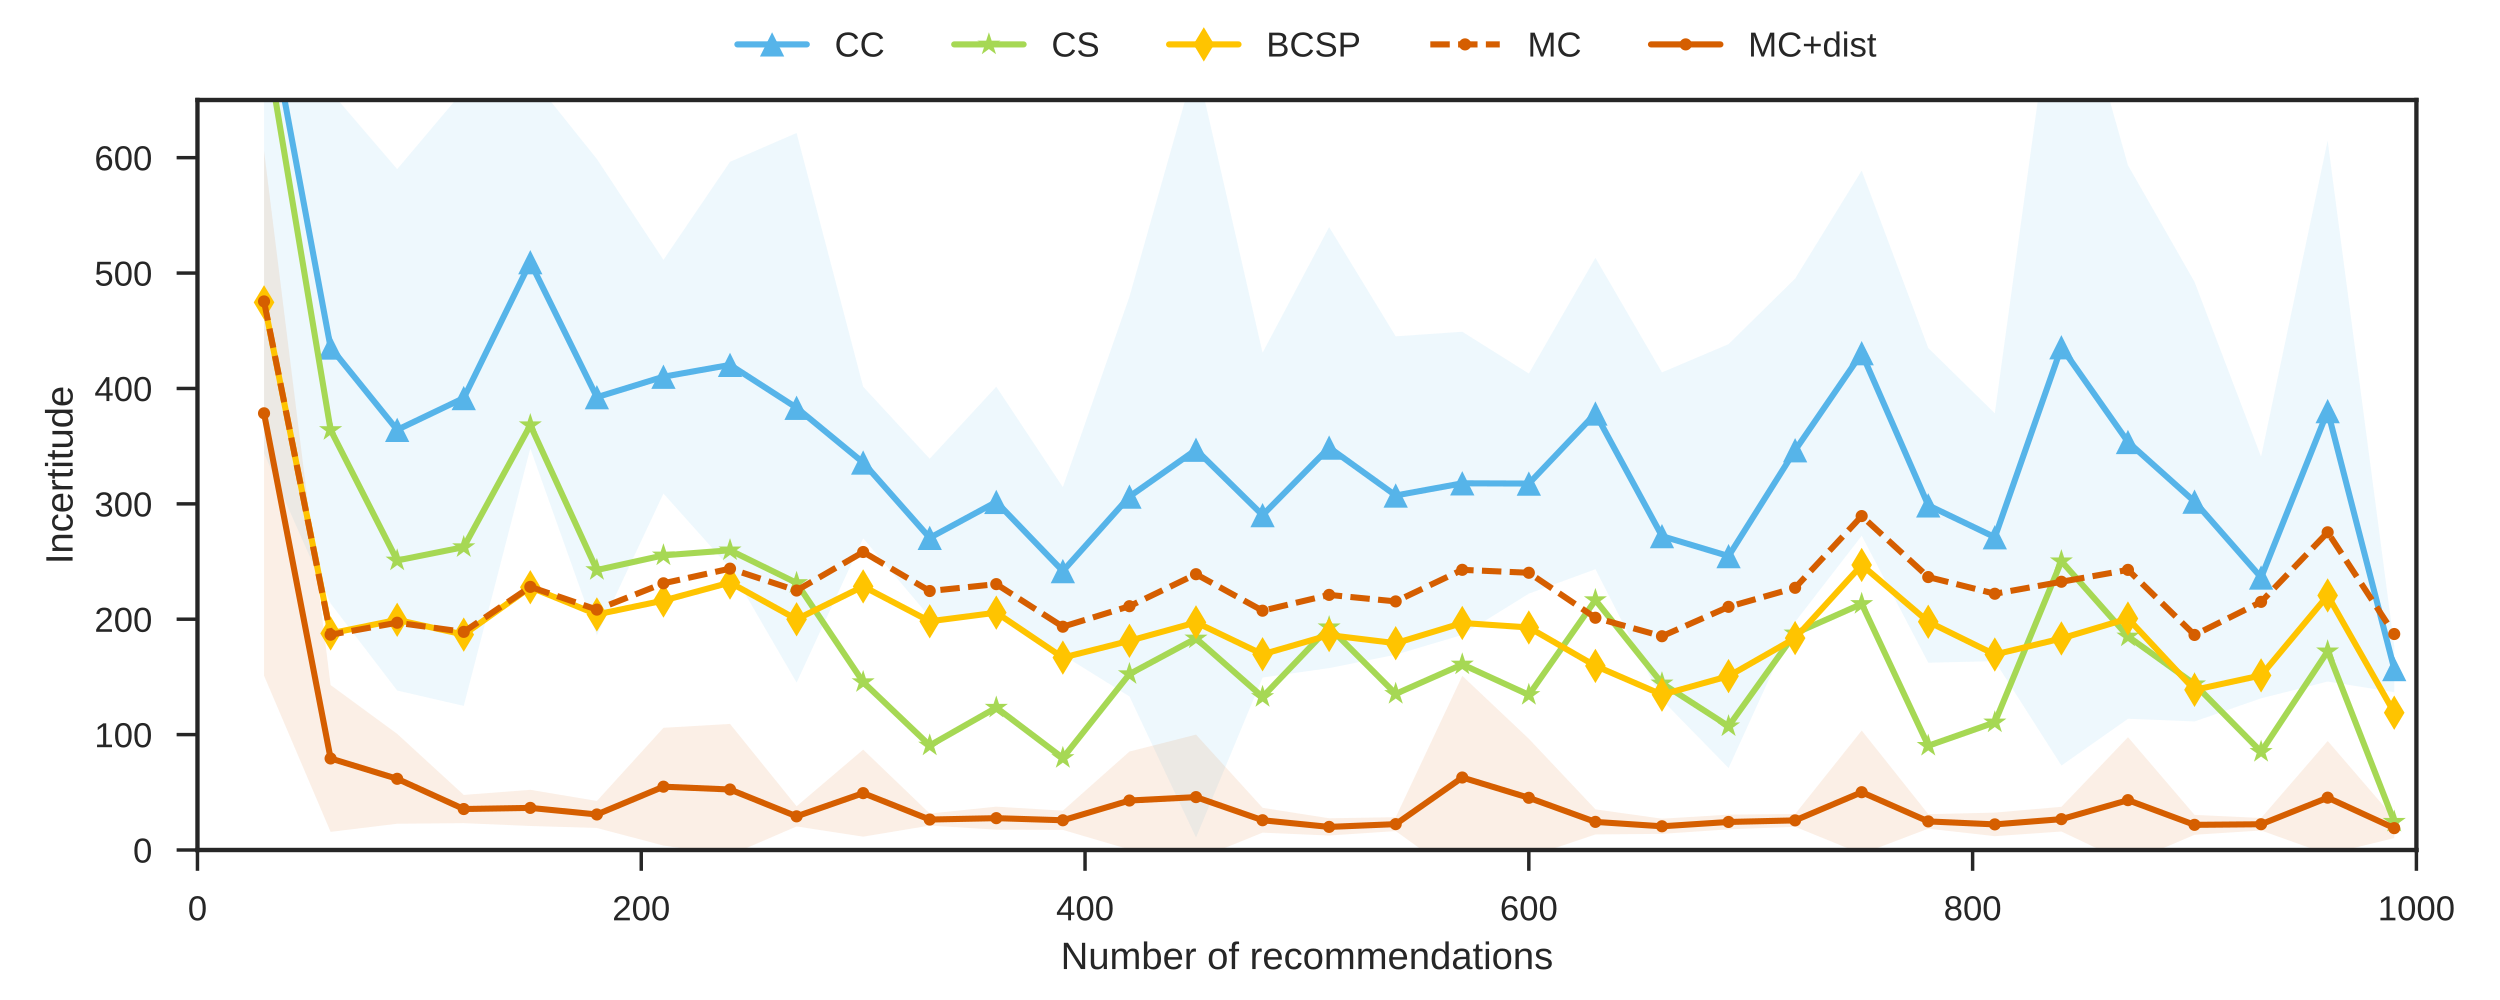 <?xml version="1.0"?>

<!-- Created with matplotlib (http://matplotlib.org/) --> <svg xmlns:dc="http://purl.org/dc/elements/1.1/" xmlns:cc="http://creativecommons.org/ns#" xmlns:rdf="http://www.w3.org/1999/02/22-rdf-syntax-ns#" xmlns:svg="http://www.w3.org/2000/svg" xmlns="http://www.w3.org/2000/svg" xmlns:xlink="http://www.w3.org/1999/xlink" xmlns:sodipodi="http://sodipodi.sourceforge.net/DTD/sodipodi-0.dtd" xmlns:inkscape="http://www.inkscape.org/namespaces/inkscape" height="288" version="1.1" viewBox="0 0 720 288" width="720" id="svg830" sodipodi:docname="Incertitude_CV.svg" inkscape:version="0.92.1 r15371">  <sodipodi:namedview pagecolor="#ffffff" bordercolor="#666666" borderopacity="1" objecttolerance="10" gridtolerance="10" guidetolerance="10" inkscape:pageopacity="0" inkscape:pageshadow="2" inkscape:window-width="2560" inkscape:window-height="1416" id="namedview832" showgrid="false" inkscape:zoom="1.4916667" inkscape:cx="500.51029" inkscape:cy="199.61605" inkscape:window-x="0" inkscape:window-y="24" inkscape:window-maximized="1" inkscape:current-layer="svg830"></sodipodi:namedview> <defs id="defs4"> <style type="text/css" id="style2">
*{stroke-linecap:butt;stroke-linejoin:round;} </style> </defs> <g id="figure_1" style="stroke-linecap:butt;stroke-linejoin:round"> <g id="patch_1" style="stroke-linecap:butt;stroke-linejoin:round"></g> <g id="axes_1" style="stroke-linecap:butt;stroke-linejoin:round"> <g id="patch_2" style="stroke-linecap:butt;stroke-linejoin:round"></g> <g id="matplotlib.axis_1" style="stroke-linecap:butt;stroke-linejoin:round"> <g id="xtick_1" style="stroke-linecap:butt;stroke-linejoin:round"> <g id="line2d_1" style="stroke-linecap:butt;stroke-linejoin:round"> <defs id="defs13"> <path d="M 0,0 V 6" id="m4ec54c66bc" style="stroke:#262626;stroke-linecap:butt;stroke-linejoin:round" inkscape:connector-curvature="0"></path> </defs> <g id="g17" style="stroke-linecap:butt;stroke-linejoin:round"> <use style="fill:#262626;stroke:#262626;stroke-linecap:butt;stroke-linejoin:round" x="56.87" xlink:href="#m4ec54c66bc" y="244.8" id="use15" width="100%" height="100%"></use> </g> </g> <g id="text_1" style="stroke-linecap:butt;stroke-linejoin:round">  <defs id="defs21"> <path d="m 51.703,34.422 q 0,-9.906 -1.875,-16.672 -1.875,-6.766 -5.125,-10.938 -3.25,-4.172 -7.641,-5.984 -4.391,-1.812 -9.375,-1.812 -5.031,0 -9.375,1.812 -4.344,1.812 -7.547,5.953 Q 7.562,10.938 5.734,17.703 3.906,24.469 3.906,34.422 q 0,10.406 1.828,17.219 1.828,6.812 5.047,10.859 3.234,4.047 7.625,5.688 4.391,1.641 9.578,1.641 4.922,0 9.234,-1.641 Q 41.547,66.547 44.766,62.5 48,58.453 49.844,51.641 q 1.859,-6.812 1.859,-17.219 m -8.922,0 q 0,8.203 -0.984,13.641 -0.969,5.453 -2.875,8.703 -1.906,3.25 -4.672,4.594 -2.75,1.344 -6.266,1.344 -3.719,0 -6.547,-1.375 -2.828,-1.359 -4.766,-4.609 -1.922,-3.25 -2.906,-8.703 -0.969,-5.438 -0.969,-13.594 0,-7.906 1,-13.328 1,-5.422 2.922,-8.719 1.938,-3.297 4.719,-4.734 2.781,-1.438 6.344,-1.438 3.469,0 6.25,1.438 2.781,1.438 4.703,4.734 1.938,3.297 2.984,8.719 1.062,5.422 1.062,13.328" id="LiberationSans-30" inkscape:connector-curvature="0" style="stroke-linecap:butt;stroke-linejoin:round"></path> </defs> <g style="fill:#262626;stroke-linecap:butt;stroke-linejoin:round" transform="matrix(0.1,0,0,-0.1,54.09,265.047)" id="g25"> <use xlink:href="#LiberationSans-30" id="use23" style="stroke-linecap:butt;stroke-linejoin:round" x="0" y="0" width="100%" height="100%"></use> </g> </g> </g> <g id="xtick_2" style="stroke-linecap:butt;stroke-linejoin:round"> <g id="line2d_2" style="stroke-linecap:butt;stroke-linejoin:round"> <g id="g31" style="stroke-linecap:butt;stroke-linejoin:round"> <use style="fill:#262626;stroke:#262626;stroke-linecap:butt;stroke-linejoin:round" x="184.681" xlink:href="#m4ec54c66bc" y="244.8" id="use29" width="100%" height="100%"></use> </g> </g> <g id="text_2" style="stroke-linecap:butt;stroke-linejoin:round">  <defs id="defs35"> <path d="m 5.031,0 v 6.203 q 2.484,5.719 6.078,10.078 3.594,4.375 7.547,7.906 3.953,3.547 7.828,6.578 Q 30.375,33.797 33.5,36.812 q 3.125,3.031 5.047,6.344 1.938,3.328 1.938,7.531 0,2.922 -0.891,5.141 -0.875,2.234 -2.531,3.734 -1.656,1.516 -3.984,2.266 -2.312,0.766 -5.141,0.766 -2.641,0 -4.969,-0.734 -2.312,-0.719 -4.125,-2.188 Q 17.047,58.203 15.891,56.031 14.75,53.859 14.406,50.984 L 5.422,51.812 q 0.438,3.703 2.047,6.969 1.609,3.281 4.438,5.75 2.844,2.469 6.812,3.875 3.984,1.422 9.219,1.422 5.125,0 9.125,-1.219 4,-1.219 6.75,-3.625 2.766,-2.391 4.234,-5.906 1.469,-3.516 1.469,-8.094 0,-3.469 -1.25,-6.594 -1.25,-3.125 -3.328,-5.969 -2.062,-2.828 -4.797,-5.469 -2.734,-2.625 -5.719,-5.141 -2.969,-2.516 -6,-4.984 -3.031,-2.469 -5.703,-4.969 Q 20.062,15.375 17.969,12.812 15.875,10.25 14.703,7.469 H 50.594 V 0 Z" id="LiberationSans-32" inkscape:connector-curvature="0" style="stroke-linecap:butt;stroke-linejoin:round"></path> </defs> <g style="fill:#262626;stroke-linecap:butt;stroke-linejoin:round" transform="matrix(0.1,0,0,-0.1,176.34,265.047)" id="g43"> <use xlink:href="#LiberationSans-32" id="use37" style="stroke-linecap:butt;stroke-linejoin:round" x="0" y="0" width="100%" height="100%"></use> <use x="55.615" xlink:href="#LiberationSans-30" id="use39" style="stroke-linecap:butt;stroke-linejoin:round" y="0" width="100%" height="100%"></use> <use x="111.23" xlink:href="#LiberationSans-30" id="use41" style="stroke-linecap:butt;stroke-linejoin:round" y="0" width="100%" height="100%"></use> </g> </g> </g> <g id="xtick_3" style="stroke-linecap:butt;stroke-linejoin:round"> <g id="line2d_3" style="stroke-linecap:butt;stroke-linejoin:round"> <g id="g49" style="stroke-linecap:butt;stroke-linejoin:round"> <use style="fill:#262626;stroke:#262626;stroke-linecap:butt;stroke-linejoin:round" x="312.492" xlink:href="#m4ec54c66bc" y="244.8" id="use47" width="100%" height="100%"></use> </g> </g> <g id="text_3" style="stroke-linecap:butt;stroke-linejoin:round">  <defs id="defs53"> <path d="M 43.016,15.578 V 0 H 34.719 V 15.578 H 2.297 v 6.828 l 31.5,46.391 h 9.219 V 22.516 H 52.688 v -6.938 z m -8.297,43.312 q -0.094,-0.25 -0.484,-0.953 -0.391,-0.703 -0.891,-1.594 -0.484,-0.875 -1,-1.781 -0.5,-0.906 -0.891,-1.484 L 13.812,27.094 Q 13.578,26.703 13.109,26.062 12.641,25.438 12.156,24.781 11.672,24.125 11.172,23.484 10.688,22.859 10.406,22.516 h 24.312 z" id="LiberationSans-34" inkscape:connector-curvature="0" style="stroke-linecap:butt;stroke-linejoin:round"></path> </defs> <g style="fill:#262626;stroke-linecap:butt;stroke-linejoin:round" transform="matrix(0.1,0,0,-0.1,304.151,265.047)" id="g61"> <use xlink:href="#LiberationSans-34" id="use55" style="stroke-linecap:butt;stroke-linejoin:round" x="0" y="0" width="100%" height="100%"></use> <use x="55.615" xlink:href="#LiberationSans-30" id="use57" style="stroke-linecap:butt;stroke-linejoin:round" y="0" width="100%" height="100%"></use> <use x="111.23" xlink:href="#LiberationSans-30" id="use59" style="stroke-linecap:butt;stroke-linejoin:round" y="0" width="100%" height="100%"></use> </g> </g> </g> <g id="xtick_4" style="stroke-linecap:butt;stroke-linejoin:round"> <g id="line2d_4" style="stroke-linecap:butt;stroke-linejoin:round"> <g id="g67" style="stroke-linecap:butt;stroke-linejoin:round"> <use style="fill:#262626;stroke:#262626;stroke-linecap:butt;stroke-linejoin:round" x="440.303" xlink:href="#m4ec54c66bc" y="244.8" id="use65" width="100%" height="100%"></use> </g> </g> <g id="text_4" style="stroke-linecap:butt;stroke-linejoin:round">  <defs id="defs71"> <path d="m 51.219,22.516 q 0,-5.188 -1.438,-9.516 -1.438,-4.312 -4.25,-7.422 Q 42.719,2.484 38.562,0.75 34.422,-0.984 29,-0.984 q -6,0 -10.5,2.297 Q 14.016,3.609 11.031,7.922 8.062,12.25 6.562,18.531 5.078,24.812 5.078,32.812 q 0,9.188 1.688,16.109 1.688,6.938 4.859,11.578 3.172,4.641 7.734,6.984 4.562,2.344 10.328,2.344 3.516,0 6.594,-0.734 3.078,-0.734 5.594,-2.375 2.516,-1.625 4.406,-4.312 1.906,-2.688 3.031,-6.594 l -8.391,-1.516 q -1.375,4.438 -4.375,6.422 -3,1.984 -6.953,1.984 -3.609,0 -6.547,-1.719 Q 20.125,59.281 18.062,55.875 16.016,52.484 14.906,47.359 13.812,42.234 13.812,35.406 q 2.406,4.438 6.75,6.75 4.344,2.328 9.953,2.328 4.688,0 8.5,-1.516 3.812,-1.516 6.516,-4.375 Q 48.25,35.75 49.734,31.672 51.219,27.594 51.219,22.516 M 42.281,22.125 q 0,3.562 -0.875,6.438 -0.875,2.891 -2.641,4.906 -1.75,2.031 -4.344,3.125 -2.578,1.109 -6,1.109 -2.391,0 -4.844,-0.719 Q 21.141,36.281 19.156,34.688 17.188,33.109 15.938,30.516 14.703,27.938 14.703,24.219 q 0,-3.812 0.969,-7.109 0.984,-3.297 2.812,-5.734 1.828,-2.438 4.406,-3.859 2.594,-1.406 5.828,-1.406 3.172,0 5.688,1.094 2.516,1.094 4.266,3.172 1.766,2.078 2.688,5.047 0.922,2.984 0.922,6.703" id="LiberationSans-36" inkscape:connector-curvature="0" style="stroke-linecap:butt;stroke-linejoin:round"></path> </defs> <g style="fill:#262626;stroke-linecap:butt;stroke-linejoin:round" transform="matrix(0.1,0,0,-0.1,431.962,265.047)" id="g79"> <use xlink:href="#LiberationSans-36" id="use73" style="stroke-linecap:butt;stroke-linejoin:round" x="0" y="0" width="100%" height="100%"></use> <use x="55.615" xlink:href="#LiberationSans-30" id="use75" style="stroke-linecap:butt;stroke-linejoin:round" y="0" width="100%" height="100%"></use> <use x="111.23" xlink:href="#LiberationSans-30" id="use77" style="stroke-linecap:butt;stroke-linejoin:round" y="0" width="100%" height="100%"></use> </g> </g> </g> <g id="xtick_5" style="stroke-linecap:butt;stroke-linejoin:round"> <g id="line2d_5" style="stroke-linecap:butt;stroke-linejoin:round"> <g id="g85" style="stroke-linecap:butt;stroke-linejoin:round"> <use style="fill:#262626;stroke:#262626;stroke-linecap:butt;stroke-linejoin:round" x="568.114" xlink:href="#m4ec54c66bc" y="244.8" id="use83" width="100%" height="100%"></use> </g> </g> <g id="text_5" style="stroke-linecap:butt;stroke-linejoin:round">  <defs id="defs89"> <path d="m 51.266,19.188 q 0,-4.391 -1.391,-8.078 -1.391,-3.688 -4.25,-6.375 -2.844,-2.688 -7.297,-4.203 -4.438,-1.516 -10.5,-1.516 -6.047,0 -10.469,1.516 Q 12.938,2.047 10.031,4.703 7.125,7.375 5.734,11.062 4.344,14.75 4.344,19.094 q 0,3.766 1.141,6.688 1.156,2.938 3.078,5.047 1.938,2.125 4.406,3.422 2.469,1.297 5.094,1.734 V 36.188 q -2.875,0.672 -5.156,2.188 -2.266,1.516 -3.812,3.641 -1.531,2.125 -2.344,4.703 -0.797,2.594 -0.797,5.484 0,3.609 1.391,6.797 1.391,3.203 4.125,5.625 2.734,2.422 6.781,3.812 4.062,1.391 9.391,1.391 5.609,0 9.734,-1.422 Q 41.5,67 44.203,64.578 46.922,62.156 48.234,58.938 49.562,55.719 49.562,52.094 q 0,-2.828 -0.812,-5.422 -0.797,-2.578 -2.344,-4.703 -1.531,-2.125 -3.812,-3.625 -2.266,-1.484 -5.234,-2.062 v -0.203 q 2.969,-0.484 5.5,-1.781 2.547,-1.281 4.406,-3.406 1.859,-2.125 2.922,-5.062 1.078,-2.922 1.078,-6.641 M 40.438,51.609 q 0,2.594 -0.672,4.734 -0.656,2.156 -2.172,3.688 -1.516,1.547 -3.953,2.391 -2.438,0.859 -6,0.859 -3.469,0 -5.859,-0.859 -2.391,-0.844 -3.938,-2.391 Q 16.312,58.5 15.625,56.344 q -0.688,-2.141 -0.688,-4.734 0,-2.047 0.531,-4.203 0.547,-2.141 1.953,-3.906 1.422,-1.75 3.906,-2.875 2.5,-1.125 6.406,-1.125 4.156,0 6.672,1.125 2.516,1.125 3.844,2.875 1.344,1.766 1.766,3.906 0.422,2.156 0.422,4.203 m 1.703,-31.594 q 0,2.5 -0.688,4.812 -0.688,2.328 -2.344,4.109 -1.656,1.781 -4.469,2.875 -2.797,1.094 -7,1.094 -3.859,0 -6.578,-1.094 -2.703,-1.094 -4.391,-2.906 -1.688,-1.812 -2.469,-4.188 -0.781,-2.359 -0.781,-4.891 0,-3.172 0.781,-5.797 0.781,-2.609 2.484,-4.484 1.719,-1.875 4.5,-2.906 2.781,-1.031 6.75,-1.031 4,0 6.734,1.031 2.734,1.031 4.391,2.906 1.656,1.875 2.359,4.531 0.719,2.672 0.719,5.938" id="LiberationSans-38" inkscape:connector-curvature="0" style="stroke-linecap:butt;stroke-linejoin:round"></path> </defs> <g style="fill:#262626;stroke-linecap:butt;stroke-linejoin:round" transform="matrix(0.1,0,0,-0.1,559.773,265.047)" id="g97"> <use xlink:href="#LiberationSans-38" id="use91" style="stroke-linecap:butt;stroke-linejoin:round" x="0" y="0" width="100%" height="100%"></use> <use x="55.615" xlink:href="#LiberationSans-30" id="use93" style="stroke-linecap:butt;stroke-linejoin:round" y="0" width="100%" height="100%"></use> <use x="111.23" xlink:href="#LiberationSans-30" id="use95" style="stroke-linecap:butt;stroke-linejoin:round" y="0" width="100%" height="100%"></use> </g> </g> </g> <g id="xtick_6" style="stroke-linecap:butt;stroke-linejoin:round"> <g id="line2d_6" style="stroke-linecap:butt;stroke-linejoin:round"> <g id="g103" style="stroke-linecap:butt;stroke-linejoin:round"> <use style="fill:#262626;stroke:#262626;stroke-linecap:butt;stroke-linejoin:round" x="695.925" xlink:href="#m4ec54c66bc" y="244.8" id="use101" width="100%" height="100%"></use> </g> </g> <g id="text_6" style="stroke-linecap:butt;stroke-linejoin:round">  <defs id="defs107"> <path d="m 7.625,0 v 7.469 h 17.516 v 52.938 L 9.625,49.312 v 8.312 l 16.25,11.172 h 8.109 V 7.469 h 16.75 V 0 Z" id="LiberationSans-31" inkscape:connector-curvature="0" style="stroke-linecap:butt;stroke-linejoin:round"></path> </defs> <g style="fill:#262626;stroke-linecap:butt;stroke-linejoin:round" transform="matrix(0.1,0,0,-0.1,684.803,265.047)" id="g117"> <use xlink:href="#LiberationSans-31" id="use109" style="stroke-linecap:butt;stroke-linejoin:round" x="0" y="0" width="100%" height="100%"></use> <use x="55.615" xlink:href="#LiberationSans-30" id="use111" style="stroke-linecap:butt;stroke-linejoin:round" y="0" width="100%" height="100%"></use> <use x="111.23" xlink:href="#LiberationSans-30" id="use113" style="stroke-linecap:butt;stroke-linejoin:round" y="0" width="100%" height="100%"></use> <use x="166.846" xlink:href="#LiberationSans-30" id="use115" style="stroke-linecap:butt;stroke-linejoin:round" y="0" width="100%" height="100%"></use> </g> </g> </g> <g id="text_7" style="stroke-linecap:butt;stroke-linejoin:round">  <defs id="defs137"> <path d="m 52.828,0 -36.812,58.594 q 0.094,-2.391 0.25,-4.734 0.094,-2 0.156,-4.234 Q 16.5,47.406 16.5,45.703 V 0 H 8.203 v 68.797 h 10.844 L 56.25,9.812 q -0.141,2.391 -0.297,4.781 -0.094,2.062 -0.188,4.469 -0.094,2.422 -0.094,4.625 V 68.797 H 64.062 V 0 Z" id="LiberationSans-4e" inkscape:connector-curvature="0" style="stroke-linecap:butt;stroke-linejoin:round"></path> <path d="M 15.328,52.828 V 19.344 q 0,-3.859 0.562,-6.453 0.562,-2.594 1.828,-4.188 Q 19,7.125 21.062,6.469 23.141,5.812 26.219,5.812 q 3.125,0 5.641,1.094 2.516,1.109 4.297,3.172 1.781,2.078 2.75,5.125 0.984,3.062 0.984,7.016 V 52.828 H 48.688 V 11.281 q 0,-1.656 0.016,-3.5 Q 48.734,5.953 48.781,4.312 48.828,2.688 48.875,1.516 48.922,0.344 48.969,0 h -8.297 q -0.047,0.25 -0.094,1.312 -0.047,1.078 -0.125,2.469 -0.078,1.391 -0.125,2.828 Q 40.281,8.062 40.281,9.031 H 40.141 Q 38.875,6.734 37.359,4.875 35.844,3.031 33.844,1.734 q -2,-1.297 -4.594,-2 -2.594,-0.719 -6,-0.719 -4.406,0 -7.578,1.078 -3.172,1.078 -5.219,3.328 -2.047,2.25 -3,5.766 Q 6.5,12.703 6.5,17.625 v 35.203 z" id="LiberationSans-75" inkscape:connector-curvature="0" style="stroke-linecap:butt;stroke-linejoin:round"></path> <path d="m 37.5,0 v 33.5 q 0,3.859 -0.484,6.438 -0.484,2.594 -1.641,4.172 -1.141,1.594 -3,2.25 -1.859,0.656 -4.547,0.656 -2.781,0 -5.031,-1.094 Q 20.562,44.828 18.969,42.75 17.391,40.672 16.531,37.625 15.672,34.578 15.672,30.609 V 0 H 6.938 v 41.547 q 0,1.672 -0.031,3.5 Q 6.891,46.875 6.828,48.5 6.781,50.141 6.734,51.312 6.688,52.484 6.641,52.828 H 14.938 q 0.047,-0.234 0.094,-1.312 0.062,-1.078 0.125,-2.469 0.078,-1.391 0.125,-2.828 0.047,-1.438 0.047,-2.422 h 0.156 q 1.172,2.297 2.531,4.156 1.375,1.859 3.203,3.141 1.828,1.297 4.188,2 2.375,0.719 5.5,0.719 6.016,0 9.5,-2.391 3.484,-2.391 4.859,-7.625 h 0.141 q 1.172,2.297 2.641,4.156 1.469,1.859 3.422,3.141 1.953,1.297 4.391,2 2.438,0.719 5.562,0.719 4.016,0 6.906,-1.078 2.906,-1.078 4.766,-3.328 1.859,-2.234 2.734,-5.781 0.875,-3.531 0.875,-8.422 V 0 h -8.688 v 33.5 q 0,3.859 -0.484,6.438 -0.484,2.594 -1.641,4.172 -1.141,1.594 -3,2.25 -1.859,0.656 -4.547,0.656 -2.781,0 -5.031,-1.047 Q 51.078,44.922 49.484,42.875 47.906,40.828 47.047,37.75 46.188,34.672 46.188,30.609 V 0 Z" id="LiberationSans-6d" inkscape:connector-curvature="0" style="stroke-linecap:butt;stroke-linejoin:round"></path> <path d="m 51.422,26.656 q 0,-27.641 -19.438,-27.641 -6,0 -9.984,2.172 -3.984,2.188 -6.469,7.016 H 15.438 q 0,-1.266 -0.078,-2.641 -0.078,-1.359 -0.156,-2.531 -0.062,-1.172 -0.141,-2 Q 14.984,0.203 14.938,0 H 6.453 Q 6.5,0.438 6.547,1.484 6.594,2.547 6.641,4 q 0.047,1.469 0.062,3.219 0.031,1.766 0.031,3.672 V 72.469 H 15.531 V 51.812 Q 15.531,50.344 15.5,49 15.484,47.656 15.438,46.625 15.375,45.406 15.328,44.344 h 0.203 q 2.438,5.078 6.469,7.266 4.031,2.203 9.984,2.203 10.016,0 14.719,-6.75 4.719,-6.734 4.719,-20.406 M 42.188,26.375 q 0,5.469 -0.688,9.375 -0.672,3.906 -2.188,6.406 -1.516,2.516 -3.859,3.688 -2.344,1.172 -5.719,1.172 -3.469,0 -6.125,-1.125 -2.656,-1.109 -4.438,-3.609 -1.781,-2.484 -2.719,-6.547 -0.922,-4.047 -0.922,-9.906 0,-5.656 0.922,-9.516 0.938,-3.859 2.719,-6.281 1.781,-2.406 4.406,-3.469 2.641,-1.047 6.062,-1.047 3.219,0 5.562,1.125 2.344,1.125 3.906,3.609 1.562,2.5 2.312,6.469 0.766,3.984 0.766,9.656" id="LiberationSans-62" inkscape:connector-curvature="0" style="stroke-linecap:butt;stroke-linejoin:round"></path> <path d="m 13.484,24.562 q 0,-4.156 0.844,-7.656 0.859,-3.484 2.641,-6 1.781,-2.5 4.562,-3.906 2.781,-1.391 6.688,-1.391 5.719,0 9.156,2.297 3.453,2.297 4.672,5.812 L 49.75,11.531 Q 48.922,9.328 47.438,7.109 45.953,4.891 43.453,3.094 40.969,1.312 37.234,0.156 33.5,-0.984 28.219,-0.984 16.5,-0.984 10.375,6 4.25,12.984 4.25,26.766 q 0,7.422 1.844,12.562 1.859,5.156 5.078,8.375 3.234,3.219 7.531,4.656 Q 23,53.812 27.875,53.812 q 6.641,0 11.109,-2.156 4.469,-2.141 7.172,-5.938 2.719,-3.781 3.859,-8.906 1.156,-5.125 1.156,-11.078 V 24.562 Z m 28.609,6.734 q -0.734,8.359 -4.25,12.188 -3.516,3.828 -10.109,3.828 -2.203,0 -4.625,-0.703 -2.406,-0.703 -4.453,-2.516 -2.047,-1.812 -3.469,-4.922 -1.422,-3.094 -1.609,-7.875 z" id="LiberationSans-65" inkscape:connector-curvature="0" style="stroke-linecap:butt;stroke-linejoin:round"></path> <path d="m 6.938,0 v 40.531 q 0,1.656 -0.031,3.391 Q 6.891,45.656 6.828,47.266 6.781,48.875 6.734,50.281 6.688,51.703 6.641,52.828 H 14.938 q 0.047,-1.125 0.125,-2.562 0.078,-1.438 0.141,-2.953 0.078,-1.516 0.094,-2.906 0.031,-1.391 0.031,-2.359 H 15.531 Q 16.453,45.062 17.5,47.281 q 1.062,2.234 2.469,3.672 1.422,1.438 3.375,2.141 1.953,0.719 4.734,0.719 1.078,0 2.047,-0.172 0.984,-0.172 1.516,-0.312 v -8.062 q -0.875,0.25 -2.047,0.359 -1.172,0.125 -2.641,0.125 -3.031,0 -5.156,-1.375 -2.125,-1.359 -3.469,-3.781 Q 17,38.188 16.359,34.844 15.719,31.5 15.719,27.547 V 0 Z" id="LiberationSans-72" inkscape:connector-curvature="0" style="stroke-linecap:butt;stroke-linejoin:round"></path> <path id="LiberationSans-20" d="" inkscape:connector-curvature="0" style="stroke-linecap:butt;stroke-linejoin:round"></path> <path d="m 51.422,26.469 q 0,-13.875 -6.109,-20.672 -6.109,-6.781 -17.719,-6.781 -5.516,0 -9.875,1.656 -4.344,1.672 -7.344,5.094 -3,3.422 -4.594,8.562 -1.578,5.156 -1.578,12.141 0,27.344 23.672,27.344 6.156,0 10.625,-1.719 4.469,-1.703 7.328,-5.125 2.859,-3.406 4.219,-8.547 1.375,-5.125 1.375,-11.953 m -9.234,0 q 0,6.156 -0.953,10.156 -0.953,4 -2.781,6.391 -1.828,2.391 -4.469,3.344 -2.641,0.953 -5.953,0.953 -3.375,0 -6.094,-1 -2.703,-1 -4.609,-3.422 -1.891,-2.406 -2.906,-6.422 -1,-4 -1,-10 0,-6.156 1.078,-10.188 1.078,-4.031 2.953,-6.422 1.891,-2.391 4.453,-3.375 2.562,-0.969 5.578,-0.969 3.375,0 6.109,0.953 2.734,0.953 4.641,3.344 1.906,2.391 2.922,6.438 1.031,4.062 1.031,10.219" id="LiberationSans-6f" inkscape:connector-curvature="0" style="stroke-linecap:butt;stroke-linejoin:round"></path> <path d="M 17.625,46.438 V 0 H 8.844 V 46.438 H 1.422 v 6.391 H 8.844 v 5.969 q 0,2.875 0.531,5.344 0.531,2.469 1.969,4.297 1.453,1.828 3.938,2.875 2.5,1.047 6.453,1.047 1.562,0 3.234,-0.141 1.688,-0.141 2.969,-0.438 v -6.688 Q 27.094,65.234 26,65.359 q -1.094,0.125 -1.969,0.125 -1.953,0 -3.203,-0.547 -1.25,-0.531 -1.953,-1.531 -0.703,-1 -0.984,-2.469 Q 17.625,59.469 17.625,57.562 V 52.828 H 27.938 V 46.438 Z" id="LiberationSans-66" inkscape:connector-curvature="0" style="stroke-linecap:butt;stroke-linejoin:round"></path> <path d="m 13.422,26.656 q 0,-4.531 0.656,-8.344 Q 14.75,14.5 16.312,11.734 17.875,8.984 20.438,7.469 23,5.953 26.766,5.953 q 4.688,0 7.828,2.531 3.156,2.547 3.891,7.828 l 8.875,-0.594 Q 46.922,12.453 45.453,9.422 44,6.391 41.484,4.094 38.969,1.812 35.344,0.406 31.734,-0.984 27,-0.984 q -6.203,0 -10.547,2.094 Q 12.109,3.219 9.391,6.906 6.688,10.594 5.469,15.594 4.25,20.609 4.25,26.469 q 0,5.312 0.875,9.391 0.875,4.078 2.469,7.125 1.594,3.062 3.734,5.141 2.156,2.078 4.656,3.312 2.516,1.25 5.297,1.812 2.797,0.562 5.625,0.562 4.438,0 7.906,-1.219 Q 38.281,51.375 40.797,49.25 43.312,47.125 44.875,44.234 q 1.562,-2.875 2.203,-6.203 L 38.031,37.359 q -0.672,4.391 -3.469,6.969 -2.781,2.594 -7.906,2.594 -3.75,0 -6.266,-1.25 Q 17.875,44.438 16.312,41.922 14.75,39.406 14.078,35.594 q -0.656,-3.812 -0.656,-8.938" id="LiberationSans-63" inkscape:connector-curvature="0" style="stroke-linecap:butt;stroke-linejoin:round"></path> <path d="m 40.281,0 v 33.5 q 0,3.859 -0.562,6.438 -0.562,2.594 -1.828,4.172 -1.266,1.594 -3.344,2.25 -2.078,0.656 -5.156,0.656 -3.125,0 -5.641,-1.094 Q 21.234,44.828 19.453,42.75 17.672,40.672 16.688,37.625 15.719,34.578 15.719,30.609 V 0 H 6.938 v 41.547 q 0,1.672 -0.031,3.5 Q 6.891,46.875 6.828,48.5 6.781,50.141 6.734,51.312 6.688,52.484 6.641,52.828 H 14.938 q 0.047,-0.234 0.094,-1.312 0.062,-1.078 0.125,-2.469 0.078,-1.391 0.125,-2.828 0.047,-1.438 0.047,-2.422 h 0.156 q 1.266,2.297 2.781,4.156 1.516,1.859 3.516,3.141 2,1.297 4.578,2 2.594,0.719 6.016,0.719 4.391,0 7.562,-1.078 3.172,-1.078 5.219,-3.328 2.062,-2.234 3.016,-5.781 Q 49.125,40.094 49.125,35.203 V 0 Z" id="LiberationSans-6e" inkscape:connector-curvature="0" style="stroke-linecap:butt;stroke-linejoin:round"></path> <path d="M 40.094,8.5 Q 37.641,3.422 33.609,1.219 29.594,-0.984 23.641,-0.984 13.625,-0.984 8.906,5.75 4.203,12.5 4.203,26.172 q 0,27.641 19.438,27.641 6,0 10,-2.203 4,-2.188 6.453,-6.984 h 0.094 q 0,0.5 -0.031,1.547 -0.016,1.047 -0.047,2.188 -0.016,1.156 -0.016,2.172 0,1.031 0,1.469 V 72.469 H 48.875 V 10.891 q 0,-1.906 0.016,-3.672 Q 48.922,5.469 48.969,4 49.031,2.547 49.078,1.484 49.125,0.438 49.172,0 h -8.406 Q 40.672,0.484 40.594,1.391 40.531,2.297 40.453,3.469 40.375,4.641 40.328,5.938 40.281,7.234 40.281,8.5 Z M 13.422,26.469 q 0,-5.469 0.688,-9.375 0.688,-3.906 2.203,-6.422 1.516,-2.516 3.859,-3.688 Q 22.516,5.812 25.875,5.812 q 3.469,0 6.125,1.125 2.672,1.125 4.453,3.641 1.781,2.516 2.703,6.562 0.938,4.047 0.938,9.906 0,5.625 -0.938,9.5 -0.922,3.891 -2.734,6.281 Q 34.625,45.219 32,46.266 29.391,47.312 25.984,47.312 22.75,47.312 20.406,46.188 18.062,45.062 16.5,42.578 q -1.562,-2.484 -2.328,-6.469 -0.75,-3.984 -0.75,-9.641" id="LiberationSans-64" inkscape:connector-curvature="0" style="stroke-linecap:butt;stroke-linejoin:round"></path> <path d="m 20.219,-0.984 q -7.969,0 -11.969,4.203 -4,4.203 -4,11.531 0,5.219 1.969,8.562 1.984,3.344 5.172,5.25 3.203,1.906 7.297,2.641 4.109,0.734 8.359,0.828 l 11.875,0.203 v 2.875 q 0,3.266 -0.688,5.562 -0.688,2.297 -2.109,3.703 -1.406,1.422 -3.531,2.078 -2.125,0.672 -5,0.672 -2.547,0 -4.594,-0.375 -2.047,-0.359 -3.562,-1.312 -1.516,-0.953 -2.453,-2.594 -0.922,-1.625 -1.219,-4.125 L 6.594,39.547 q 0.484,3.125 1.844,5.734 1.375,2.625 3.891,4.516 2.516,1.906 6.297,2.953 3.781,1.062 9.156,1.062 9.969,0 14.984,-4.578 5.031,-4.562 5.031,-13.203 v -22.75 q 0,-3.906 1.031,-5.891 1.031,-1.969 3.906,-1.969 0.734,0 1.469,0.094 0.734,0.094 1.406,0.25 V 0.297 Q 53.953,-0.094 52.312,-0.281 q -1.625,-0.203 -3.484,-0.203 -2.484,0 -4.266,0.656 -1.781,0.656 -2.906,2 -1.125,1.344 -1.719,3.312 -0.578,1.984 -0.734,4.625 h -0.281 Q 37.5,7.562 35.812,5.516 34.125,3.469 31.875,2.031 29.641,0.594 26.781,-0.188 23.922,-0.984 20.219,-0.984 m 2,6.594 q 4.203,0 7.344,1.531 3.156,1.547 5.219,3.938 2.078,2.406 3.109,5.234 1.031,2.828 1.031,5.422 v 4.344 l -9.625,-0.203 q -3.219,-0.047 -6.125,-0.469 Q 20.266,25 18.062,23.781 15.875,22.562 14.578,20.359 13.281,18.172 13.281,14.594 q 0,-4.297 2.312,-6.641 2.328,-2.344 6.625,-2.344" id="LiberationSans-61" inkscape:connector-curvature="0" style="stroke-linecap:butt;stroke-linejoin:round"></path> <path d="m 27.047,0.391 q -2,-0.531 -4.078,-0.844 Q 20.906,-0.781 18.172,-0.781 7.625,-0.781 7.625,11.188 v 35.25 H 1.516 v 6.391 h 6.438 l 2.594,11.828 H 16.406 V 52.828 h 9.766 V 46.438 H 16.406 V 13.094 q 0,-3.812 1.234,-5.359 1.25,-1.531 4.328,-1.531 1.281,0 2.469,0.188 1.203,0.203 2.609,0.5 z" id="LiberationSans-74" inkscape:connector-curvature="0" style="stroke-linecap:butt;stroke-linejoin:round"></path> <path d="m 6.688,64.062 v 8.406 h 8.797 V 64.062 Z M 6.688,0 v 52.828 h 8.797 V 0 Z" id="LiberationSans-69" inkscape:connector-curvature="0" style="stroke-linecap:butt;stroke-linejoin:round"></path> <path d="m 46.391,14.594 q 0,-3.703 -1.453,-6.609 Q 43.5,5.078 40.766,3.094 38.031,1.125 34.047,0.062 q -3.969,-1.047 -9.094,-1.047 -4.594,0 -8.281,0.719 Q 12.984,0.438 10.203,2 7.422,3.562 5.531,6.125 q -1.875,2.562 -2.75,6.281 l 7.766,1.516 q 1.125,-4.25 4.641,-6.234 3.516,-1.969 9.766,-1.969 2.828,0 5.188,0.391 2.375,0.391 4.078,1.344 1.719,0.953 2.672,2.531 0.953,1.594 0.953,3.938 0,2.391 -1.125,3.922 -1.125,1.547 -3.125,2.562 -2,1.031 -4.859,1.781 -2.859,0.766 -6.266,1.688 -3.188,0.828 -6.312,1.859 -3.125,1.031 -5.641,2.703 -2.5,1.688 -4.062,4.172 -1.562,2.5 -1.562,6.266 0,7.219 5.141,11 5.156,3.781 15.016,3.781 8.75,0 13.891,-3.078 5.156,-3.062 6.516,-9.859 L 37.547,39.75 q -0.438,2.047 -1.609,3.438 -1.172,1.391 -2.828,2.25 -1.656,0.859 -3.734,1.219 -2.078,0.359 -4.328,0.359 -5.953,0 -8.797,-1.812 Q 13.422,43.406 13.422,39.75 q 0,-2.156 1.047,-3.547 1.062,-1.391 2.938,-2.344 1.875,-0.953 4.516,-1.656 2.641,-0.703 5.812,-1.484 2.094,-0.547 4.297,-1.156 2.203,-0.609 4.266,-1.469 2.078,-0.844 3.906,-2 1.844,-1.141 3.203,-2.75 1.375,-1.609 2.172,-3.766 0.812,-2.141 0.812,-4.984" id="LiberationSans-73" inkscape:connector-curvature="0" style="stroke-linecap:butt;stroke-linejoin:round"></path> </defs> <g style="fill:#262626;stroke-linecap:butt;stroke-linejoin:round" transform="matrix(0.11,0,0,-0.11,305.483,279.093)" id="g189"> <use xlink:href="#LiberationSans-4e" id="use139" style="stroke-linecap:butt;stroke-linejoin:round" x="0" y="0" width="100%" height="100%"></use> <use x="72.217" xlink:href="#LiberationSans-75" id="use141" style="stroke-linecap:butt;stroke-linejoin:round" y="0" width="100%" height="100%"></use> <use x="127.832" xlink:href="#LiberationSans-6d" id="use143" style="stroke-linecap:butt;stroke-linejoin:round" y="0" width="100%" height="100%"></use> <use x="211.133" xlink:href="#LiberationSans-62" id="use145" style="stroke-linecap:butt;stroke-linejoin:round" y="0" width="100%" height="100%"></use> <use x="266.748" xlink:href="#LiberationSans-65" id="use147" style="stroke-linecap:butt;stroke-linejoin:round" y="0" width="100%" height="100%"></use> <use x="322.363" xlink:href="#LiberationSans-72" id="use149" style="stroke-linecap:butt;stroke-linejoin:round" y="0" width="100%" height="100%"></use> <use x="355.664" xlink:href="#LiberationSans-20" id="use151" style="stroke-linecap:butt;stroke-linejoin:round" y="0" width="100%" height="100%"></use> <use x="383.447" xlink:href="#LiberationSans-6f" id="use153" style="stroke-linecap:butt;stroke-linejoin:round" y="0" width="100%" height="100%"></use> <use x="439.062" xlink:href="#LiberationSans-66" id="use155" style="stroke-linecap:butt;stroke-linejoin:round" y="0" width="100%" height="100%"></use> <use x="466.846" xlink:href="#LiberationSans-20" id="use157" style="stroke-linecap:butt;stroke-linejoin:round" y="0" width="100%" height="100%"></use> <use x="494.629" xlink:href="#LiberationSans-72" id="use159" style="stroke-linecap:butt;stroke-linejoin:round" y="0" width="100%" height="100%"></use> <use x="527.93" xlink:href="#LiberationSans-65" id="use161" style="stroke-linecap:butt;stroke-linejoin:round" y="0" width="100%" height="100%"></use> <use x="583.545" xlink:href="#LiberationSans-63" id="use163" style="stroke-linecap:butt;stroke-linejoin:round" y="0" width="100%" height="100%"></use> <use x="633.545" xlink:href="#LiberationSans-6f" id="use165" style="stroke-linecap:butt;stroke-linejoin:round" y="0" width="100%" height="100%"></use> <use x="689.16" xlink:href="#LiberationSans-6d" id="use167" style="stroke-linecap:butt;stroke-linejoin:round" y="0" width="100%" height="100%"></use> <use x="772.461" xlink:href="#LiberationSans-6d" id="use169" style="stroke-linecap:butt;stroke-linejoin:round" y="0" width="100%" height="100%"></use> <use x="855.762" xlink:href="#LiberationSans-65" id="use171" style="stroke-linecap:butt;stroke-linejoin:round" y="0" width="100%" height="100%"></use> <use x="911.377" xlink:href="#LiberationSans-6e" id="use173" style="stroke-linecap:butt;stroke-linejoin:round" y="0" width="100%" height="100%"></use> <use x="966.992" xlink:href="#LiberationSans-64" id="use175" style="stroke-linecap:butt;stroke-linejoin:round" y="0" width="100%" height="100%"></use> <use x="1022.607" xlink:href="#LiberationSans-61" id="use177" style="stroke-linecap:butt;stroke-linejoin:round" y="0" width="100%" height="100%"></use> <use x="1078.223" xlink:href="#LiberationSans-74" id="use179" style="stroke-linecap:butt;stroke-linejoin:round" y="0" width="100%" height="100%"></use> <use x="1106.006" xlink:href="#LiberationSans-69" id="use181" style="stroke-linecap:butt;stroke-linejoin:round" y="0" width="100%" height="100%"></use> <use x="1128.223" xlink:href="#LiberationSans-6f" id="use183" style="stroke-linecap:butt;stroke-linejoin:round" y="0" width="100%" height="100%"></use> <use x="1183.838" xlink:href="#LiberationSans-6e" id="use185" style="stroke-linecap:butt;stroke-linejoin:round" y="0" width="100%" height="100%"></use> <use x="1239.453" xlink:href="#LiberationSans-73" id="use187" style="stroke-linecap:butt;stroke-linejoin:round" y="0" width="100%" height="100%"></use> </g> </g> </g> <g id="matplotlib.axis_2" style="stroke-linecap:butt;stroke-linejoin:round"> <g id="ytick_1" style="stroke-linecap:butt;stroke-linejoin:round"> <g id="line2d_7" style="stroke-linecap:butt;stroke-linejoin:round"> <defs id="defs194"> <path d="M 0,0 H -6" id="m8734f8bded" style="stroke:#262626;stroke-linecap:butt;stroke-linejoin:round" inkscape:connector-curvature="0"></path> </defs> <g id="g198" style="stroke-linecap:butt;stroke-linejoin:round"> <use style="fill:#262626;stroke:#262626;stroke-linecap:butt;stroke-linejoin:round" x="56.87" xlink:href="#m8734f8bded" y="244.8" id="use196" width="100%" height="100%"></use> </g> </g> <g id="text_8" style="stroke-linecap:butt;stroke-linejoin:round">  <g style="fill:#262626;stroke-linecap:butt;stroke-linejoin:round" transform="matrix(0.1,0,0,-0.1,38.309,248.423)" id="g203"> <use xlink:href="#LiberationSans-30" id="use201" style="stroke-linecap:butt;stroke-linejoin:round" x="0" y="0" width="100%" height="100%"></use> </g> </g> </g> <g id="ytick_2" style="stroke-linecap:butt;stroke-linejoin:round"> <g id="line2d_8" style="stroke-linecap:butt;stroke-linejoin:round"> <g id="g209" style="stroke-linecap:butt;stroke-linejoin:round"> <use style="fill:#262626;stroke:#262626;stroke-linecap:butt;stroke-linejoin:round" x="56.87" xlink:href="#m8734f8bded" y="211.569" id="use207" width="100%" height="100%"></use> </g> </g> <g id="text_9" style="stroke-linecap:butt;stroke-linejoin:round">  <g style="fill:#262626;stroke-linecap:butt;stroke-linejoin:round" transform="matrix(0.1,0,0,-0.1,27.187,215.193)" id="g218"> <use xlink:href="#LiberationSans-31" id="use212" style="stroke-linecap:butt;stroke-linejoin:round" x="0" y="0" width="100%" height="100%"></use> <use x="55.615" xlink:href="#LiberationSans-30" id="use214" style="stroke-linecap:butt;stroke-linejoin:round" y="0" width="100%" height="100%"></use> <use x="111.23" xlink:href="#LiberationSans-30" id="use216" style="stroke-linecap:butt;stroke-linejoin:round" y="0" width="100%" height="100%"></use> </g> </g> </g> <g id="ytick_3" style="stroke-linecap:butt;stroke-linejoin:round"> <g id="line2d_9" style="stroke-linecap:butt;stroke-linejoin:round"> <g id="g224" style="stroke-linecap:butt;stroke-linejoin:round"> <use style="fill:#262626;stroke:#262626;stroke-linecap:butt;stroke-linejoin:round" x="56.87" xlink:href="#m8734f8bded" y="178.338" id="use222" width="100%" height="100%"></use> </g> </g> <g id="text_10" style="stroke-linecap:butt;stroke-linejoin:round">  <g style="fill:#262626;stroke-linecap:butt;stroke-linejoin:round" transform="matrix(0.1,0,0,-0.1,27.187,181.962)" id="g233"> <use xlink:href="#LiberationSans-32" id="use227" style="stroke-linecap:butt;stroke-linejoin:round" x="0" y="0" width="100%" height="100%"></use> <use x="55.615" xlink:href="#LiberationSans-30" id="use229" style="stroke-linecap:butt;stroke-linejoin:round" y="0" width="100%" height="100%"></use> <use x="111.23" xlink:href="#LiberationSans-30" id="use231" style="stroke-linecap:butt;stroke-linejoin:round" y="0" width="100%" height="100%"></use> </g> </g> </g> <g id="ytick_4" style="stroke-linecap:butt;stroke-linejoin:round"> <g id="line2d_10" style="stroke-linecap:butt;stroke-linejoin:round"> <g id="g239" style="stroke-linecap:butt;stroke-linejoin:round"> <use style="fill:#262626;stroke:#262626;stroke-linecap:butt;stroke-linejoin:round" x="56.87" xlink:href="#m8734f8bded" y="145.108" id="use237" width="100%" height="100%"></use> </g> </g> <g id="text_11" style="stroke-linecap:butt;stroke-linejoin:round">  <defs id="defs243"> <path d="m 51.219,19 q 0,-4.734 -1.547,-8.453 Q 48.141,6.844 45.188,4.266 42.234,1.703 37.859,0.359 33.5,-0.984 27.875,-0.984 q -6.391,0 -10.766,1.594 Q 12.75,2.203 9.906,4.812 7.078,7.422 5.656,10.766 4.25,14.109 3.812,17.672 L 12.891,18.5 q 0.391,-2.734 1.438,-4.984 Q 15.375,11.281 17.188,9.672 19,8.062 21.625,7.172 q 2.641,-0.875 6.25,-0.875 6.641,0 10.422,3.266 3.797,3.281 3.797,9.719 0,3.812 -1.688,6.125 -1.688,2.328 -4.203,3.625 -2.516,1.297 -5.469,1.734 -2.953,0.438 -5.438,0.438 H 20.312 V 38.812 h 4.781 q 2.5,0 5.172,0.516 2.688,0.516 4.906,1.859 2.234,1.344 3.672,3.641 1.438,2.297 1.438,5.859 0,5.516 -3.25,8.703 -3.234,3.203 -9.641,3.203 -5.812,0 -9.406,-2.984 Q 14.406,56.641 13.812,51.219 l -8.828,0.688 q 0.531,4.547 2.484,7.906 1.953,3.375 4.953,5.594 3.016,2.219 6.859,3.312 3.859,1.109 8.203,1.109 5.766,0 9.906,-1.453 4.156,-1.438 6.797,-3.906 2.641,-2.453 3.875,-5.781 1.25,-3.312 1.25,-7.078 0,-3.031 -0.828,-5.672 -0.828,-2.625 -2.594,-4.734 -1.75,-2.094 -4.469,-3.609 -2.703,-1.516 -6.516,-2.297 v -0.188 q 4.156,-0.438 7.234,-1.891 3.078,-1.438 5.078,-3.594 2,-2.141 3,-4.875 1,-2.734 1,-5.75" id="LiberationSans-33" inkscape:connector-curvature="0" style="stroke-linecap:butt;stroke-linejoin:round"></path> </defs> <g style="fill:#262626;stroke-linecap:butt;stroke-linejoin:round" transform="matrix(0.1,0,0,-0.1,27.187,148.731)" id="g251"> <use xlink:href="#LiberationSans-33" id="use245" style="stroke-linecap:butt;stroke-linejoin:round" x="0" y="0" width="100%" height="100%"></use> <use x="55.615" xlink:href="#LiberationSans-30" id="use247" style="stroke-linecap:butt;stroke-linejoin:round" y="0" width="100%" height="100%"></use> <use x="111.23" xlink:href="#LiberationSans-30" id="use249" style="stroke-linecap:butt;stroke-linejoin:round" y="0" width="100%" height="100%"></use> </g> </g> </g> <g id="ytick_5" style="stroke-linecap:butt;stroke-linejoin:round"> <g id="line2d_11" style="stroke-linecap:butt;stroke-linejoin:round"> <g id="g257" style="stroke-linecap:butt;stroke-linejoin:round"> <use style="fill:#262626;stroke:#262626;stroke-linecap:butt;stroke-linejoin:round" x="56.87" xlink:href="#m8734f8bded" y="111.877" id="use255" width="100%" height="100%"></use> </g> </g> <g id="text_12" style="stroke-linecap:butt;stroke-linejoin:round">  <g style="fill:#262626;stroke-linecap:butt;stroke-linejoin:round" transform="matrix(0.1,0,0,-0.1,27.187,115.5)" id="g266"> <use xlink:href="#LiberationSans-34" id="use260" style="stroke-linecap:butt;stroke-linejoin:round" x="0" y="0" width="100%" height="100%"></use> <use x="55.615" xlink:href="#LiberationSans-30" id="use262" style="stroke-linecap:butt;stroke-linejoin:round" y="0" width="100%" height="100%"></use> <use x="111.23" xlink:href="#LiberationSans-30" id="use264" style="stroke-linecap:butt;stroke-linejoin:round" y="0" width="100%" height="100%"></use> </g> </g> </g> <g id="ytick_6" style="stroke-linecap:butt;stroke-linejoin:round"> <g id="line2d_12" style="stroke-linecap:butt;stroke-linejoin:round"> <g id="g272" style="stroke-linecap:butt;stroke-linejoin:round"> <use style="fill:#262626;stroke:#262626;stroke-linecap:butt;stroke-linejoin:round" x="56.87" xlink:href="#m8734f8bded" y="78.646" id="use270" width="100%" height="100%"></use> </g> </g> <g id="text_13" style="stroke-linecap:butt;stroke-linejoin:round">  <defs id="defs276"> <path d="m 51.422,22.406 q 0,-5.172 -1.562,-9.469 Q 48.297,8.641 45.219,5.531 42.141,2.438 37.578,0.719 33.016,-0.984 27,-0.984 q -5.422,0 -9.453,1.266 -4.016,1.281 -6.812,3.5 Q 7.953,6 6.312,8.984 4.688,11.969 4,15.375 l 8.891,1.031 q 0.531,-1.953 1.5,-3.781 Q 15.375,10.797 17.062,9.344 18.75,7.906 21.219,7.047 q 2.469,-0.844 5.984,-0.844 3.406,0 6.188,1.047 2.797,1.047 4.766,3.094 1.984,2.062 3.047,5.031 1.078,2.984 1.078,6.844 0,3.172 -1.031,5.828 -1.016,2.672 -2.922,4.594 -1.906,1.938 -4.672,3 -2.75,1.078 -6.266,1.078 -2.188,0 -4.047,-0.391 Q 21.484,35.938 19.891,35.25 18.312,34.578 17.016,33.672 15.719,32.766 14.594,31.781 H 6 L 8.297,68.797 H 47.406 v -7.469 H 16.312 L 14.984,39.5 q 2.344,1.812 5.859,3.094 3.516,1.297 8.359,1.297 5.125,0 9.219,-1.562 4.109,-1.562 6.984,-4.422 2.891,-2.844 4.453,-6.797 1.562,-3.953 1.562,-8.703" id="LiberationSans-35" inkscape:connector-curvature="0" style="stroke-linecap:butt;stroke-linejoin:round"></path> </defs> <g style="fill:#262626;stroke-linecap:butt;stroke-linejoin:round" transform="matrix(0.1,0,0,-0.1,27.187,82.27)" id="g284"> <use xlink:href="#LiberationSans-35" id="use278" style="stroke-linecap:butt;stroke-linejoin:round" x="0" y="0" width="100%" height="100%"></use> <use x="55.615" xlink:href="#LiberationSans-30" id="use280" style="stroke-linecap:butt;stroke-linejoin:round" y="0" width="100%" height="100%"></use> <use x="111.23" xlink:href="#LiberationSans-30" id="use282" style="stroke-linecap:butt;stroke-linejoin:round" y="0" width="100%" height="100%"></use> </g> </g> </g> <g id="ytick_7" style="stroke-linecap:butt;stroke-linejoin:round"> <g id="line2d_13" style="stroke-linecap:butt;stroke-linejoin:round"> <g id="g290" style="stroke-linecap:butt;stroke-linejoin:round"> <use style="fill:#262626;stroke:#262626;stroke-linecap:butt;stroke-linejoin:round" x="56.87" xlink:href="#m8734f8bded" y="45.415" id="use288" width="100%" height="100%"></use> </g> </g> <g id="text_14" style="stroke-linecap:butt;stroke-linejoin:round">  <g style="fill:#262626;stroke-linecap:butt;stroke-linejoin:round" transform="matrix(0.1,0,0,-0.1,27.187,49.039)" id="g299"> <use xlink:href="#LiberationSans-36" id="use293" style="stroke-linecap:butt;stroke-linejoin:round" x="0" y="0" width="100%" height="100%"></use> <use x="55.615" xlink:href="#LiberationSans-30" id="use295" style="stroke-linecap:butt;stroke-linejoin:round" y="0" width="100%" height="100%"></use> <use x="111.23" xlink:href="#LiberationSans-30" id="use297" style="stroke-linecap:butt;stroke-linejoin:round" y="0" width="100%" height="100%"></use> </g> </g> </g> <g id="text_15" style="stroke-linecap:butt;stroke-linejoin:round">  <defs id="defs304"> <path d="M 9.234,0 V 68.797 H 18.562 V 0 Z" id="LiberationSans-49" inkscape:connector-curvature="0" style="stroke-linecap:butt;stroke-linejoin:round"></path> </defs> <g style="fill:#262626;stroke-linecap:butt;stroke-linejoin:round" transform="matrix(0,-0.11,-0.11,0,20.905,162.48)" id="g328"> <use xlink:href="#LiberationSans-49" id="use306" style="stroke-linecap:butt;stroke-linejoin:round" x="0" y="0" width="100%" height="100%"></use> <use x="27.783" xlink:href="#LiberationSans-6e" id="use308" style="stroke-linecap:butt;stroke-linejoin:round" y="0" width="100%" height="100%"></use> <use x="83.398" xlink:href="#LiberationSans-63" id="use310" style="stroke-linecap:butt;stroke-linejoin:round" y="0" width="100%" height="100%"></use> <use x="133.398" xlink:href="#LiberationSans-65" id="use312" style="stroke-linecap:butt;stroke-linejoin:round" y="0" width="100%" height="100%"></use> <use x="189.014" xlink:href="#LiberationSans-72" id="use314" style="stroke-linecap:butt;stroke-linejoin:round" y="0" width="100%" height="100%"></use> <use x="222.314" xlink:href="#LiberationSans-74" id="use316" style="stroke-linecap:butt;stroke-linejoin:round" y="0" width="100%" height="100%"></use> <use x="250.098" xlink:href="#LiberationSans-69" id="use318" style="stroke-linecap:butt;stroke-linejoin:round" y="0" width="100%" height="100%"></use> <use x="272.314" xlink:href="#LiberationSans-74" id="use320" style="stroke-linecap:butt;stroke-linejoin:round" y="0" width="100%" height="100%"></use> <use x="300.098" xlink:href="#LiberationSans-75" id="use322" style="stroke-linecap:butt;stroke-linejoin:round" y="0" width="100%" height="100%"></use> <use x="355.713" xlink:href="#LiberationSans-64" id="use324" style="stroke-linecap:butt;stroke-linejoin:round" y="0" width="100%" height="100%"></use> <use x="411.328" xlink:href="#LiberationSans-65" id="use326" style="stroke-linecap:butt;stroke-linejoin:round" y="0" width="100%" height="100%"></use> </g> </g> </g> <g id="PolyCollection_1" style="stroke-linecap:butt;stroke-linejoin:round"> <path clip-path="url(#p3032d28f5f)" d="m 76.042,-136.585 v 267.108 l 19.172,43.283 19.172,25.069 19.172,4.422 19.172,-74.148 19.172,53.849 19.172,-40.858 19.172,21.43 19.172,33.008 19.172,-41.532 19.172,22.638 19.172,0.047 19.172,10.922 19.172,11.918 19.172,40.62 19.172,-46.069 19.172,-2.712 19.172,-3.872 19.172,-5.699 19.172,-11.883 19.172,-7.036 19.172,37.658 19.172,19.616 19.172,-42.103 19.172,-24.791 19.172,36.562 19.172,-0.449 19.172,30.058 19.172,-13.469 19.172,0.77 19.172,-6.67 19.172,-4.828 19.172,3.086 v -13.335 0 L 670.363,40.515 651.191,131.532 632.019,81.164 612.848,47.591 593.676,-20.454 574.505,119.033 555.333,100.226 536.161,49.121 516.99,80.239 497.818,99.114 478.646,107.243 459.475,74.26 440.303,107.584 421.131,95.542 401.96,96.863 382.788,65.402 363.616,101.592 344.445,17.858 325.273,85.458 306.101,140.299 286.93,111.366 267.758,132.12 248.587,111.373 229.415,38.298 210.243,46.601 191.072,74.847 171.9,45.786 152.728,21.885 133.557,25.989 114.385,48.717 95.213,26.347 Z" style="fill:#56b4e9;fill-opacity:0.1;stroke-linecap:butt;stroke-linejoin:round" id="path332" inkscape:connector-curvature="0"></path> </g> <g id="PolyCollection_2" style="stroke-linecap:butt;stroke-linejoin:round"> <path clip-path="url(#p3032d28f5f)" d="M 76.042,43.463 V 194.599 l 19.172,44.979 19.172,-2.342 19.172,-0.167 19.172,0.813 19.172,0.577 19.172,5.069 19.172,2.741 19.172,-8.255 19.172,2.944 19.172,-3.191 19.172,1.178 19.172,0.061 19.172,5.662 19.172,2.898 19.172,-7.763 19.172,0.83 19.172,-1.284 19.172,13.848 19.172,-6.429 19.172,-6.45 19.172,-0.162 19.172,-1.31 19.172,-0.736 19.172,7.816 19.172,-7.279 19.172,2.167 19.172,-1.342 19.172,9.107 19.172,-8.166 19.172,-1.235 19.172,6.878 19.172,-4.705 v -5.691 0 l -19.172,-22.258 -19.172,22.175 -19.172,-0.88 -19.172,-22.392 -19.172,20.051 -19.172,1.675 -19.172,0.451 -19.172,-24.098 -19.172,24.043 -19.172,0.18 -19.172,1.178 -19.172,-2.695 -19.172,-20.319 -19.172,-18.119 -19.172,40.699 -19.172,0.311 -19.172,-3.01 -19.172,-21.081 -19.172,4.866 -19.172,17.031 -19.172,-1.154 -19.172,1.983 -19.172,-18.407 -19.172,16.314 -19.172,-23.718 -19.172,1.12 -19.172,21.072 -19.172,-3.212 -19.172,1.47 L 114.385,211.353 95.213,197.3 Z" style="fill:#d55e00;fill-opacity:0.1;stroke-linecap:butt;stroke-linejoin:round" id="path335" inkscape:connector-curvature="0"></path> </g> <g id="line2d_14" style="stroke-linecap:butt;stroke-linejoin:round"> <path clip-path="url(#p3032d28f5f)" d="m 76.419,-1 18.794,101.076 19.172,23.719 19.172,-9.153 19.172,-39.126 19.172,38.874 19.172,-5.898 19.172,-3.408 19.172,12.353 19.172,15.772 19.172,21.692 19.172,-10.353 19.172,19.927 19.172,-21.462 19.172,-13.49 19.172,18.833 19.172,-19.451 19.172,13.794 19.172,-3.51 19.172,0.079 19.172,-20.18 19.172,35.321 19.172,5.743 19.172,-30.489 19.172,-27.954 19.172,43.833 19.172,9.179 19.172,-54.714 19.172,27.288 19.172,17.171 19.172,21.849 19.172,-47.922 19.172,74.297" style="fill:none;stroke:#56b4e9;stroke-width:1.75;stroke-linecap:round;stroke-linejoin:round" id="path338" inkscape:connector-curvature="0"></path> <defs id="defs341"> <path d="m 0,-3.5 -3.5,7 h 7 z" id="m6523baa09f" inkscape:connector-curvature="0" style="stroke-linecap:butt;stroke-linejoin:round"></path> </defs> <g clip-path="url(#p3032d28f5f)" id="g409" style="stroke-linecap:butt;stroke-linejoin:round"> <use style="fill:#56b4e9;stroke-linecap:butt;stroke-linejoin:round" x="76.419" xlink:href="#m6523baa09f" y="-1" id="use343" width="100%" height="100%"></use> <use style="fill:#56b4e9;stroke-linecap:butt;stroke-linejoin:round" x="95.213" xlink:href="#m6523baa09f" y="100.076" id="use345" width="100%" height="100%"></use> <use style="fill:#56b4e9;stroke-linecap:butt;stroke-linejoin:round" x="114.385" xlink:href="#m6523baa09f" y="123.796" id="use347" width="100%" height="100%"></use> <use style="fill:#56b4e9;stroke-linecap:butt;stroke-linejoin:round" x="133.557" xlink:href="#m6523baa09f" y="114.642" id="use349" width="100%" height="100%"></use> <use style="fill:#56b4e9;stroke-linecap:butt;stroke-linejoin:round" x="152.728" xlink:href="#m6523baa09f" y="75.517" id="use351" width="100%" height="100%"></use> <use style="fill:#56b4e9;stroke-linecap:butt;stroke-linejoin:round" x="171.9" xlink:href="#m6523baa09f" y="114.391" id="use353" width="100%" height="100%"></use> <use style="fill:#56b4e9;stroke-linecap:butt;stroke-linejoin:round" x="191.072" xlink:href="#m6523baa09f" y="108.493" id="use355" width="100%" height="100%"></use> <use style="fill:#56b4e9;stroke-linecap:butt;stroke-linejoin:round" x="210.243" xlink:href="#m6523baa09f" y="105.085" id="use357" width="100%" height="100%"></use> <use style="fill:#56b4e9;stroke-linecap:butt;stroke-linejoin:round" x="229.415" xlink:href="#m6523baa09f" y="117.438" id="use359" width="100%" height="100%"></use> <use style="fill:#56b4e9;stroke-linecap:butt;stroke-linejoin:round" x="248.587" xlink:href="#m6523baa09f" y="133.209" id="use361" width="100%" height="100%"></use> <use style="fill:#56b4e9;stroke-linecap:butt;stroke-linejoin:round" x="267.758" xlink:href="#m6523baa09f" y="154.902" id="use363" width="100%" height="100%"></use> <use style="fill:#56b4e9;stroke-linecap:butt;stroke-linejoin:round" x="286.93" xlink:href="#m6523baa09f" y="144.548" id="use365" width="100%" height="100%"></use> <use style="fill:#56b4e9;stroke-linecap:butt;stroke-linejoin:round" x="306.101" xlink:href="#m6523baa09f" y="164.476" id="use367" width="100%" height="100%"></use> <use style="fill:#56b4e9;stroke-linecap:butt;stroke-linejoin:round" x="325.273" xlink:href="#m6523baa09f" y="143.014" id="use369" width="100%" height="100%"></use> <use style="fill:#56b4e9;stroke-linecap:butt;stroke-linejoin:round" x="344.445" xlink:href="#m6523baa09f" y="129.524" id="use371" width="100%" height="100%"></use> <use style="fill:#56b4e9;stroke-linecap:butt;stroke-linejoin:round" x="363.616" xlink:href="#m6523baa09f" y="148.357" id="use373" width="100%" height="100%"></use> <use style="fill:#56b4e9;stroke-linecap:butt;stroke-linejoin:round" x="382.788" xlink:href="#m6523baa09f" y="128.906" id="use375" width="100%" height="100%"></use> <use style="fill:#56b4e9;stroke-linecap:butt;stroke-linejoin:round" x="401.96" xlink:href="#m6523baa09f" y="142.7" id="use377" width="100%" height="100%"></use> <use style="fill:#56b4e9;stroke-linecap:butt;stroke-linejoin:round" x="421.131" xlink:href="#m6523baa09f" y="139.191" id="use379" width="100%" height="100%"></use> <use style="fill:#56b4e9;stroke-linecap:butt;stroke-linejoin:round" x="440.303" xlink:href="#m6523baa09f" y="139.27" id="use381" width="100%" height="100%"></use> <use style="fill:#56b4e9;stroke-linecap:butt;stroke-linejoin:round" x="459.475" xlink:href="#m6523baa09f" y="119.09" id="use383" width="100%" height="100%"></use> <use style="fill:#56b4e9;stroke-linecap:butt;stroke-linejoin:round" x="478.646" xlink:href="#m6523baa09f" y="154.41" id="use385" width="100%" height="100%"></use> <use style="fill:#56b4e9;stroke-linecap:butt;stroke-linejoin:round" x="497.818" xlink:href="#m6523baa09f" y="160.154" id="use387" width="100%" height="100%"></use> <use style="fill:#56b4e9;stroke-linecap:butt;stroke-linejoin:round" x="516.99" xlink:href="#m6523baa09f" y="129.665" id="use389" width="100%" height="100%"></use> <use style="fill:#56b4e9;stroke-linecap:butt;stroke-linejoin:round" x="536.161" xlink:href="#m6523baa09f" y="101.71" id="use391" width="100%" height="100%"></use> <use style="fill:#56b4e9;stroke-linecap:butt;stroke-linejoin:round" x="555.333" xlink:href="#m6523baa09f" y="145.543" id="use393" width="100%" height="100%"></use> <use style="fill:#56b4e9;stroke-linecap:butt;stroke-linejoin:round" x="574.505" xlink:href="#m6523baa09f" y="154.722" id="use395" width="100%" height="100%"></use> <use style="fill:#56b4e9;stroke-linecap:butt;stroke-linejoin:round" x="593.676" xlink:href="#m6523baa09f" y="100.008" id="use397" width="100%" height="100%"></use> <use style="fill:#56b4e9;stroke-linecap:butt;stroke-linejoin:round" x="612.848" xlink:href="#m6523baa09f" y="127.296" id="use399" width="100%" height="100%"></use> <use style="fill:#56b4e9;stroke-linecap:butt;stroke-linejoin:round" x="632.019" xlink:href="#m6523baa09f" y="144.467" id="use401" width="100%" height="100%"></use> <use style="fill:#56b4e9;stroke-linecap:butt;stroke-linejoin:round" x="651.191" xlink:href="#m6523baa09f" y="166.316" id="use403" width="100%" height="100%"></use> <use style="fill:#56b4e9;stroke-linecap:butt;stroke-linejoin:round" x="670.363" xlink:href="#m6523baa09f" y="118.394" id="use405" width="100%" height="100%"></use> <use style="fill:#56b4e9;stroke-linecap:butt;stroke-linejoin:round" x="689.534" xlink:href="#m6523baa09f" y="192.69" id="use407" width="100%" height="100%"></use> </g> </g> <g id="line2d_15" style="stroke-linecap:butt;stroke-linejoin:round"> <path clip-path="url(#p3032d28f5f)" d="m 76.042,8.915 19.172,114.921 19.172,37.575 19.172,-3.84 19.172,-35.129 19.172,41.721 19.172,-4.224 19.172,-1.46 19.172,9.402 19.172,28.553 19.172,18.258 19.172,-10.9 19.172,14.502 19.172,-24.162 19.172,-10.276 19.172,16.87 19.172,-20.095 19.172,19.202 19.172,-8.478 19.172,8.769 19.172,-27.308 19.172,23.982 19.172,12.353 19.172,-26.742 19.172,-8.49 19.172,40.859 19.172,-6.733 19.172,-46.42 19.172,21.665 19.172,13.758 19.172,19.484 19.172,-28.962 19.172,49.084" style="fill:none;stroke:#a6d854;stroke-width:1.75;stroke-linecap:round;stroke-linejoin:round" id="path412" inkscape:connector-curvature="0"></path> <defs id="defs415"> <path d="m 0,-3.5 -0.786,2.418 H -3.329 L -1.271,0.413 -2.057,2.832 0,1.337 2.057,2.832 1.271,0.413 3.329,-1.082 H 0.786 Z" id="m85b07b6a0c" inkscape:connector-curvature="0" style="stroke-linecap:butt;stroke-linejoin:round"></path> </defs> <g clip-path="url(#p3032d28f5f)" id="g483" style="stroke-linecap:butt;stroke-linejoin:round"> <use style="fill:#a6d854;stroke-linecap:butt;stroke-linejoin:round" x="76.042" xlink:href="#m85b07b6a0c" y="8.915" id="use417" width="100%" height="100%"></use> <use style="fill:#a6d854;stroke-linecap:butt;stroke-linejoin:round" x="95.213" xlink:href="#m85b07b6a0c" y="123.836" id="use419" width="100%" height="100%"></use> <use style="fill:#a6d854;stroke-linecap:butt;stroke-linejoin:round" x="114.385" xlink:href="#m85b07b6a0c" y="161.411" id="use421" width="100%" height="100%"></use> <use style="fill:#a6d854;stroke-linecap:butt;stroke-linejoin:round" x="133.557" xlink:href="#m85b07b6a0c" y="157.571" id="use423" width="100%" height="100%"></use> <use style="fill:#a6d854;stroke-linecap:butt;stroke-linejoin:round" x="152.728" xlink:href="#m85b07b6a0c" y="122.442" id="use425" width="100%" height="100%"></use> <use style="fill:#a6d854;stroke-linecap:butt;stroke-linejoin:round" x="171.9" xlink:href="#m85b07b6a0c" y="164.164" id="use427" width="100%" height="100%"></use> <use style="fill:#a6d854;stroke-linecap:butt;stroke-linejoin:round" x="191.072" xlink:href="#m85b07b6a0c" y="159.94" id="use429" width="100%" height="100%"></use> <use style="fill:#a6d854;stroke-linecap:butt;stroke-linejoin:round" x="210.243" xlink:href="#m85b07b6a0c" y="158.479" id="use431" width="100%" height="100%"></use> <use style="fill:#a6d854;stroke-linecap:butt;stroke-linejoin:round" x="229.415" xlink:href="#m85b07b6a0c" y="167.882" id="use433" width="100%" height="100%"></use> <use style="fill:#a6d854;stroke-linecap:butt;stroke-linejoin:round" x="248.587" xlink:href="#m85b07b6a0c" y="196.434" id="use435" width="100%" height="100%"></use> <use style="fill:#a6d854;stroke-linecap:butt;stroke-linejoin:round" x="267.758" xlink:href="#m85b07b6a0c" y="214.693" id="use437" width="100%" height="100%"></use> <use style="fill:#a6d854;stroke-linecap:butt;stroke-linejoin:round" x="286.93" xlink:href="#m85b07b6a0c" y="203.793" id="use439" width="100%" height="100%"></use> <use style="fill:#a6d854;stroke-linecap:butt;stroke-linejoin:round" x="306.101" xlink:href="#m85b07b6a0c" y="218.295" id="use441" width="100%" height="100%"></use> <use style="fill:#a6d854;stroke-linecap:butt;stroke-linejoin:round" x="325.273" xlink:href="#m85b07b6a0c" y="194.132" id="use443" width="100%" height="100%"></use> <use style="fill:#a6d854;stroke-linecap:butt;stroke-linejoin:round" x="344.445" xlink:href="#m85b07b6a0c" y="183.857" id="use445" width="100%" height="100%"></use> <use style="fill:#a6d854;stroke-linecap:butt;stroke-linejoin:round" x="363.616" xlink:href="#m85b07b6a0c" y="200.727" id="use447" width="100%" height="100%"></use> <use style="fill:#a6d854;stroke-linecap:butt;stroke-linejoin:round" x="382.788" xlink:href="#m85b07b6a0c" y="180.631" id="use449" width="100%" height="100%"></use> <use style="fill:#a6d854;stroke-linecap:butt;stroke-linejoin:round" x="401.96" xlink:href="#m85b07b6a0c" y="199.833" id="use451" width="100%" height="100%"></use> <use style="fill:#a6d854;stroke-linecap:butt;stroke-linejoin:round" x="421.131" xlink:href="#m85b07b6a0c" y="191.356" id="use453" width="100%" height="100%"></use> <use style="fill:#a6d854;stroke-linecap:butt;stroke-linejoin:round" x="440.303" xlink:href="#m85b07b6a0c" y="200.125" id="use455" width="100%" height="100%"></use> <use style="fill:#a6d854;stroke-linecap:butt;stroke-linejoin:round" x="459.475" xlink:href="#m85b07b6a0c" y="172.817" id="use457" width="100%" height="100%"></use> <use style="fill:#a6d854;stroke-linecap:butt;stroke-linejoin:round" x="478.646" xlink:href="#m85b07b6a0c" y="196.798" id="use459" width="100%" height="100%"></use> <use style="fill:#a6d854;stroke-linecap:butt;stroke-linejoin:round" x="497.818" xlink:href="#m85b07b6a0c" y="209.151" id="use461" width="100%" height="100%"></use> <use style="fill:#a6d854;stroke-linecap:butt;stroke-linejoin:round" x="516.99" xlink:href="#m85b07b6a0c" y="182.409" id="use463" width="100%" height="100%"></use> <use style="fill:#a6d854;stroke-linecap:butt;stroke-linejoin:round" x="536.161" xlink:href="#m85b07b6a0c" y="173.919" id="use465" width="100%" height="100%"></use> <use style="fill:#a6d854;stroke-linecap:butt;stroke-linejoin:round" x="555.333" xlink:href="#m85b07b6a0c" y="214.778" id="use467" width="100%" height="100%"></use> <use style="fill:#a6d854;stroke-linecap:butt;stroke-linejoin:round" x="574.505" xlink:href="#m85b07b6a0c" y="208.045" id="use469" width="100%" height="100%"></use> <use style="fill:#a6d854;stroke-linecap:butt;stroke-linejoin:round" x="593.676" xlink:href="#m85b07b6a0c" y="161.625" id="use471" width="100%" height="100%"></use> <use style="fill:#a6d854;stroke-linecap:butt;stroke-linejoin:round" x="612.848" xlink:href="#m85b07b6a0c" y="183.29" id="use473" width="100%" height="100%"></use> <use style="fill:#a6d854;stroke-linecap:butt;stroke-linejoin:round" x="632.019" xlink:href="#m85b07b6a0c" y="197.047" id="use475" width="100%" height="100%"></use> <use style="fill:#a6d854;stroke-linecap:butt;stroke-linejoin:round" x="651.191" xlink:href="#m85b07b6a0c" y="216.532" id="use477" width="100%" height="100%"></use> <use style="fill:#a6d854;stroke-linecap:butt;stroke-linejoin:round" x="670.363" xlink:href="#m85b07b6a0c" y="187.569" id="use479" width="100%" height="100%"></use> <use style="fill:#a6d854;stroke-linecap:butt;stroke-linejoin:round" x="689.534" xlink:href="#m85b07b6a0c" y="236.653" id="use481" width="100%" height="100%"></use> </g> </g> <g id="line2d_16" style="stroke-linecap:butt;stroke-linejoin:round"> <path clip-path="url(#p3032d28f5f)" d="m 76.042,87.081 19.172,95.341 19.172,-3.918 19.172,4.266 19.172,-13.641 19.172,7.828 19.172,-4.002 19.172,-5.184 19.172,10.582 19.172,-9.467 19.172,10.047 19.172,-2.489 19.172,12.949 19.172,-4.841 19.172,-5.306 19.172,9.186 19.172,-5.529 19.172,2.339 19.172,-5.828 19.172,1.303 19.172,11.064 19.172,8.284 19.172,-5.343 19.172,-10.948 19.172,-21.063 19.172,16.359 19.172,9.426 19.172,-4.621 19.172,-5.738 19.172,20.533 19.172,-4.159 19.172,-23.022 19.172,33.77" style="fill:none;stroke:#ffc400;stroke-width:1.75;stroke-linecap:round;stroke-linejoin:round" id="path486" inkscape:connector-curvature="0"></path> <defs id="defs489"> <path d="M 0,4.95 2.97,0 0,-4.95 -2.97,0 Z" id="m1c00e39944" inkscape:connector-curvature="0" style="stroke-linecap:butt;stroke-linejoin:round"></path> </defs> <g clip-path="url(#p3032d28f5f)" id="g557" style="stroke-linecap:butt;stroke-linejoin:round"> <use style="fill:#ffc400;stroke-linecap:butt;stroke-linejoin:round" x="76.042" xlink:href="#m1c00e39944" y="87.081" id="use491" width="100%" height="100%"></use> <use style="fill:#ffc400;stroke-linecap:butt;stroke-linejoin:round" x="95.213" xlink:href="#m1c00e39944" y="182.422" id="use493" width="100%" height="100%"></use> <use style="fill:#ffc400;stroke-linecap:butt;stroke-linejoin:round" x="114.385" xlink:href="#m1c00e39944" y="178.505" id="use495" width="100%" height="100%"></use> <use style="fill:#ffc400;stroke-linecap:butt;stroke-linejoin:round" x="133.557" xlink:href="#m1c00e39944" y="182.771" id="use497" width="100%" height="100%"></use> <use style="fill:#ffc400;stroke-linecap:butt;stroke-linejoin:round" x="152.728" xlink:href="#m1c00e39944" y="169.13" id="use499" width="100%" height="100%"></use> <use style="fill:#ffc400;stroke-linecap:butt;stroke-linejoin:round" x="171.9" xlink:href="#m1c00e39944" y="176.958" id="use501" width="100%" height="100%"></use> <use style="fill:#ffc400;stroke-linecap:butt;stroke-linejoin:round" x="191.072" xlink:href="#m1c00e39944" y="172.955" id="use503" width="100%" height="100%"></use> <use style="fill:#ffc400;stroke-linecap:butt;stroke-linejoin:round" x="210.243" xlink:href="#m1c00e39944" y="167.771" id="use505" width="100%" height="100%"></use> <use style="fill:#ffc400;stroke-linecap:butt;stroke-linejoin:round" x="229.415" xlink:href="#m1c00e39944" y="178.353" id="use507" width="100%" height="100%"></use> <use style="fill:#ffc400;stroke-linecap:butt;stroke-linejoin:round" x="248.587" xlink:href="#m1c00e39944" y="168.886" id="use509" width="100%" height="100%"></use> <use style="fill:#ffc400;stroke-linecap:butt;stroke-linejoin:round" x="267.758" xlink:href="#m1c00e39944" y="178.933" id="use511" width="100%" height="100%"></use> <use style="fill:#ffc400;stroke-linecap:butt;stroke-linejoin:round" x="286.93" xlink:href="#m1c00e39944" y="176.444" id="use513" width="100%" height="100%"></use> <use style="fill:#ffc400;stroke-linecap:butt;stroke-linejoin:round" x="306.101" xlink:href="#m1c00e39944" y="189.393" id="use515" width="100%" height="100%"></use> <use style="fill:#ffc400;stroke-linecap:butt;stroke-linejoin:round" x="325.273" xlink:href="#m1c00e39944" y="184.553" id="use517" width="100%" height="100%"></use> <use style="fill:#ffc400;stroke-linecap:butt;stroke-linejoin:round" x="344.445" xlink:href="#m1c00e39944" y="179.247" id="use519" width="100%" height="100%"></use> <use style="fill:#ffc400;stroke-linecap:butt;stroke-linejoin:round" x="363.616" xlink:href="#m1c00e39944" y="188.433" id="use521" width="100%" height="100%"></use> <use style="fill:#ffc400;stroke-linecap:butt;stroke-linejoin:round" x="382.788" xlink:href="#m1c00e39944" y="182.904" id="use523" width="100%" height="100%"></use> <use style="fill:#ffc400;stroke-linecap:butt;stroke-linejoin:round" x="401.96" xlink:href="#m1c00e39944" y="185.243" id="use525" width="100%" height="100%"></use> <use style="fill:#ffc400;stroke-linecap:butt;stroke-linejoin:round" x="421.131" xlink:href="#m1c00e39944" y="179.415" id="use527" width="100%" height="100%"></use> <use style="fill:#ffc400;stroke-linecap:butt;stroke-linejoin:round" x="440.303" xlink:href="#m1c00e39944" y="180.718" id="use529" width="100%" height="100%"></use> <use style="fill:#ffc400;stroke-linecap:butt;stroke-linejoin:round" x="459.475" xlink:href="#m1c00e39944" y="191.782" id="use531" width="100%" height="100%"></use> <use style="fill:#ffc400;stroke-linecap:butt;stroke-linejoin:round" x="478.646" xlink:href="#m1c00e39944" y="200.066" id="use533" width="100%" height="100%"></use> <use style="fill:#ffc400;stroke-linecap:butt;stroke-linejoin:round" x="497.818" xlink:href="#m1c00e39944" y="194.723" id="use535" width="100%" height="100%"></use> <use style="fill:#ffc400;stroke-linecap:butt;stroke-linejoin:round" x="516.99" xlink:href="#m1c00e39944" y="183.775" id="use537" width="100%" height="100%"></use> <use style="fill:#ffc400;stroke-linecap:butt;stroke-linejoin:round" x="536.161" xlink:href="#m1c00e39944" y="162.713" id="use539" width="100%" height="100%"></use> <use style="fill:#ffc400;stroke-linecap:butt;stroke-linejoin:round" x="555.333" xlink:href="#m1c00e39944" y="179.071" id="use541" width="100%" height="100%"></use> <use style="fill:#ffc400;stroke-linecap:butt;stroke-linejoin:round" x="574.505" xlink:href="#m1c00e39944" y="188.498" id="use543" width="100%" height="100%"></use> <use style="fill:#ffc400;stroke-linecap:butt;stroke-linejoin:round" x="593.676" xlink:href="#m1c00e39944" y="183.877" id="use545" width="100%" height="100%"></use> <use style="fill:#ffc400;stroke-linecap:butt;stroke-linejoin:round" x="612.848" xlink:href="#m1c00e39944" y="178.139" id="use547" width="100%" height="100%"></use> <use style="fill:#ffc400;stroke-linecap:butt;stroke-linejoin:round" x="632.019" xlink:href="#m1c00e39944" y="198.672" id="use549" width="100%" height="100%"></use> <use style="fill:#ffc400;stroke-linecap:butt;stroke-linejoin:round" x="651.191" xlink:href="#m1c00e39944" y="194.513" id="use551" width="100%" height="100%"></use> <use style="fill:#ffc400;stroke-linecap:butt;stroke-linejoin:round" x="670.363" xlink:href="#m1c00e39944" y="171.491" id="use553" width="100%" height="100%"></use> <use style="fill:#ffc400;stroke-linecap:butt;stroke-linejoin:round" x="689.534" xlink:href="#m1c00e39944" y="205.261" id="use555" width="100%" height="100%"></use> </g> </g> <g id="line2d_17" style="stroke-linecap:butt;stroke-linejoin:round"> <path clip-path="url(#p3032d28f5f)" d="m 76.042,86.81 19.172,95.985 19.172,-3.449 19.172,2.631 19.172,-12.958 19.172,6.546 19.172,-7.575 19.172,-4.22 19.172,6.305 19.172,-11.097 19.172,11.238 19.172,-1.988 19.172,12.266 19.172,-5.908 19.172,-9.214 19.172,10.512 19.172,-4.554 19.172,1.879 19.172,-9.098 19.172,0.849 19.172,12.954 19.172,5.321 19.172,-8.466 19.172,-5.478 19.172,-20.666 19.172,17.568 19.172,4.807 19.172,-3.454 19.172,-3.423 19.172,18.74 19.172,-9.528 19.172,-20.033 19.172,29.297" style="fill:none;stroke:#d55e00;stroke-width:1.75;stroke-linecap:butt;stroke-linejoin:round;stroke-dasharray:5.6, 2.4;stroke-dashoffset:0" id="path560" inkscape:connector-curvature="0"></path> <defs id="defs563"> <path d="M 0,1.75 C 0.464,1.75 0.909,1.566 1.237,1.237 1.566,0.909 1.75,0.464 1.75,0 1.75,-0.464 1.566,-0.909 1.237,-1.237 0.909,-1.566 0.464,-1.75 0,-1.75 c -0.464,0 -0.909,0.184 -1.237,0.513 C -1.566,-0.909 -1.75,-0.464 -1.75,0 c 0,0.464 0.184,0.909 0.513,1.237 C -0.909,1.566 -0.464,1.75 0,1.75 Z" id="m71a1c8ef0c" inkscape:connector-curvature="0" style="stroke-linecap:butt;stroke-linejoin:round"></path> </defs> <g clip-path="url(#p3032d28f5f)" id="g631" style="stroke-linecap:butt;stroke-linejoin:round"> <use style="fill:#d55e00;stroke-linecap:butt;stroke-linejoin:round" x="76.042" xlink:href="#m71a1c8ef0c" y="86.81" id="use565" width="100%" height="100%"></use> <use style="fill:#d55e00;stroke-linecap:butt;stroke-linejoin:round" x="95.213" xlink:href="#m71a1c8ef0c" y="182.795" id="use567" width="100%" height="100%"></use> <use style="fill:#d55e00;stroke-linecap:butt;stroke-linejoin:round" x="114.385" xlink:href="#m71a1c8ef0c" y="179.346" id="use569" width="100%" height="100%"></use> <use style="fill:#d55e00;stroke-linecap:butt;stroke-linejoin:round" x="133.557" xlink:href="#m71a1c8ef0c" y="181.977" id="use571" width="100%" height="100%"></use> <use style="fill:#d55e00;stroke-linecap:butt;stroke-linejoin:round" x="152.728" xlink:href="#m71a1c8ef0c" y="169.019" id="use573" width="100%" height="100%"></use> <use style="fill:#d55e00;stroke-linecap:butt;stroke-linejoin:round" x="171.9" xlink:href="#m71a1c8ef0c" y="175.566" id="use575" width="100%" height="100%"></use> <use style="fill:#d55e00;stroke-linecap:butt;stroke-linejoin:round" x="191.072" xlink:href="#m71a1c8ef0c" y="167.991" id="use577" width="100%" height="100%"></use> <use style="fill:#d55e00;stroke-linecap:butt;stroke-linejoin:round" x="210.243" xlink:href="#m71a1c8ef0c" y="163.77" id="use579" width="100%" height="100%"></use> <use style="fill:#d55e00;stroke-linecap:butt;stroke-linejoin:round" x="229.415" xlink:href="#m71a1c8ef0c" y="170.075" id="use581" width="100%" height="100%"></use> <use style="fill:#d55e00;stroke-linecap:butt;stroke-linejoin:round" x="248.587" xlink:href="#m71a1c8ef0c" y="158.978" id="use583" width="100%" height="100%"></use> <use style="fill:#d55e00;stroke-linecap:butt;stroke-linejoin:round" x="267.758" xlink:href="#m71a1c8ef0c" y="170.215" id="use585" width="100%" height="100%"></use> <use style="fill:#d55e00;stroke-linecap:butt;stroke-linejoin:round" x="286.93" xlink:href="#m71a1c8ef0c" y="168.227" id="use587" width="100%" height="100%"></use> <use style="fill:#d55e00;stroke-linecap:butt;stroke-linejoin:round" x="306.101" xlink:href="#m71a1c8ef0c" y="180.493" id="use589" width="100%" height="100%"></use> <use style="fill:#d55e00;stroke-linecap:butt;stroke-linejoin:round" x="325.273" xlink:href="#m71a1c8ef0c" y="174.585" id="use591" width="100%" height="100%"></use> <use style="fill:#d55e00;stroke-linecap:butt;stroke-linejoin:round" x="344.445" xlink:href="#m71a1c8ef0c" y="165.371" id="use593" width="100%" height="100%"></use> <use style="fill:#d55e00;stroke-linecap:butt;stroke-linejoin:round" x="363.616" xlink:href="#m71a1c8ef0c" y="175.883" id="use595" width="100%" height="100%"></use> <use style="fill:#d55e00;stroke-linecap:butt;stroke-linejoin:round" x="382.788" xlink:href="#m71a1c8ef0c" y="171.329" id="use597" width="100%" height="100%"></use> <use style="fill:#d55e00;stroke-linecap:butt;stroke-linejoin:round" x="401.96" xlink:href="#m71a1c8ef0c" y="173.208" id="use599" width="100%" height="100%"></use> <use style="fill:#d55e00;stroke-linecap:butt;stroke-linejoin:round" x="421.131" xlink:href="#m71a1c8ef0c" y="164.11" id="use601" width="100%" height="100%"></use> <use style="fill:#d55e00;stroke-linecap:butt;stroke-linejoin:round" x="440.303" xlink:href="#m71a1c8ef0c" y="164.959" id="use603" width="100%" height="100%"></use> <use style="fill:#d55e00;stroke-linecap:butt;stroke-linejoin:round" x="459.475" xlink:href="#m71a1c8ef0c" y="177.914" id="use605" width="100%" height="100%"></use> <use style="fill:#d55e00;stroke-linecap:butt;stroke-linejoin:round" x="478.646" xlink:href="#m71a1c8ef0c" y="183.234" id="use607" width="100%" height="100%"></use> <use style="fill:#d55e00;stroke-linecap:butt;stroke-linejoin:round" x="497.818" xlink:href="#m71a1c8ef0c" y="174.768" id="use609" width="100%" height="100%"></use> <use style="fill:#d55e00;stroke-linecap:butt;stroke-linejoin:round" x="516.99" xlink:href="#m71a1c8ef0c" y="169.29" id="use611" width="100%" height="100%"></use> <use style="fill:#d55e00;stroke-linecap:butt;stroke-linejoin:round" x="536.161" xlink:href="#m71a1c8ef0c" y="148.625" id="use613" width="100%" height="100%"></use> <use style="fill:#d55e00;stroke-linecap:butt;stroke-linejoin:round" x="555.333" xlink:href="#m71a1c8ef0c" y="166.193" id="use615" width="100%" height="100%"></use> <use style="fill:#d55e00;stroke-linecap:butt;stroke-linejoin:round" x="574.505" xlink:href="#m71a1c8ef0c" y="171" id="use617" width="100%" height="100%"></use> <use style="fill:#d55e00;stroke-linecap:butt;stroke-linejoin:round" x="593.676" xlink:href="#m71a1c8ef0c" y="167.546" id="use619" width="100%" height="100%"></use> <use style="fill:#d55e00;stroke-linecap:butt;stroke-linejoin:round" x="612.848" xlink:href="#m71a1c8ef0c" y="164.123" id="use621" width="100%" height="100%"></use> <use style="fill:#d55e00;stroke-linecap:butt;stroke-linejoin:round" x="632.019" xlink:href="#m71a1c8ef0c" y="182.863" id="use623" width="100%" height="100%"></use> <use style="fill:#d55e00;stroke-linecap:butt;stroke-linejoin:round" x="651.191" xlink:href="#m71a1c8ef0c" y="173.335" id="use625" width="100%" height="100%"></use> <use style="fill:#d55e00;stroke-linecap:butt;stroke-linejoin:round" x="670.363" xlink:href="#m71a1c8ef0c" y="153.303" id="use627" width="100%" height="100%"></use> <use style="fill:#d55e00;stroke-linecap:butt;stroke-linejoin:round" x="689.534" xlink:href="#m71a1c8ef0c" y="182.599" id="use629" width="100%" height="100%"></use> </g> </g> <g id="line2d_18" style="stroke-linecap:butt;stroke-linejoin:round"> <path clip-path="url(#p3032d28f5f)" d="m 76.042,119.031 19.172,99.408 19.172,5.856 19.172,8.706 19.172,-0.329 19.172,1.894 19.172,-8.001 19.172,0.81 19.172,7.732 19.172,-6.685 19.172,7.608 19.172,-0.402 19.172,0.607 19.172,-5.684 19.172,-0.984 19.172,6.659 19.172,1.92 19.172,-0.798 19.172,-13.425 19.172,5.845 19.172,6.934 19.172,1.266 19.172,-1.244 19.172,-0.458 19.172,-8.114 19.172,8.409 19.172,0.858 19.172,-1.508 19.172,-5.472 19.172,7.113 19.172,-0.177 19.172,-7.649 19.172,8.777" style="fill:none;stroke:#d55e00;stroke-width:1.75;stroke-linecap:round;stroke-linejoin:round" id="path634" inkscape:connector-curvature="0"></path> <g clip-path="url(#p3032d28f5f)" id="g702" style="stroke-linecap:butt;stroke-linejoin:round"> <use style="fill:#d55e00;stroke-linecap:butt;stroke-linejoin:round" x="76.042" xlink:href="#m71a1c8ef0c" y="119.031" id="use636" width="100%" height="100%"></use> <use style="fill:#d55e00;stroke-linecap:butt;stroke-linejoin:round" x="95.213" xlink:href="#m71a1c8ef0c" y="218.439" id="use638" width="100%" height="100%"></use> <use style="fill:#d55e00;stroke-linecap:butt;stroke-linejoin:round" x="114.385" xlink:href="#m71a1c8ef0c" y="224.295" id="use640" width="100%" height="100%"></use> <use style="fill:#d55e00;stroke-linecap:butt;stroke-linejoin:round" x="133.557" xlink:href="#m71a1c8ef0c" y="233.001" id="use642" width="100%" height="100%"></use> <use style="fill:#d55e00;stroke-linecap:butt;stroke-linejoin:round" x="152.728" xlink:href="#m71a1c8ef0c" y="232.673" id="use644" width="100%" height="100%"></use> <use style="fill:#d55e00;stroke-linecap:butt;stroke-linejoin:round" x="171.9" xlink:href="#m71a1c8ef0c" y="234.567" id="use646" width="100%" height="100%"></use> <use style="fill:#d55e00;stroke-linecap:butt;stroke-linejoin:round" x="191.072" xlink:href="#m71a1c8ef0c" y="226.566" id="use648" width="100%" height="100%"></use> <use style="fill:#d55e00;stroke-linecap:butt;stroke-linejoin:round" x="210.243" xlink:href="#m71a1c8ef0c" y="227.376" id="use650" width="100%" height="100%"></use> <use style="fill:#d55e00;stroke-linecap:butt;stroke-linejoin:round" x="229.415" xlink:href="#m71a1c8ef0c" y="235.108" id="use652" width="100%" height="100%"></use> <use style="fill:#d55e00;stroke-linecap:butt;stroke-linejoin:round" x="248.587" xlink:href="#m71a1c8ef0c" y="228.423" id="use654" width="100%" height="100%"></use> <use style="fill:#d55e00;stroke-linecap:butt;stroke-linejoin:round" x="267.758" xlink:href="#m71a1c8ef0c" y="236.031" id="use656" width="100%" height="100%"></use> <use style="fill:#d55e00;stroke-linecap:butt;stroke-linejoin:round" x="286.93" xlink:href="#m71a1c8ef0c" y="235.628" id="use658" width="100%" height="100%"></use> <use style="fill:#d55e00;stroke-linecap:butt;stroke-linejoin:round" x="306.101" xlink:href="#m71a1c8ef0c" y="236.236" id="use660" width="100%" height="100%"></use> <use style="fill:#d55e00;stroke-linecap:butt;stroke-linejoin:round" x="325.273" xlink:href="#m71a1c8ef0c" y="230.551" id="use662" width="100%" height="100%"></use> <use style="fill:#d55e00;stroke-linecap:butt;stroke-linejoin:round" x="344.445" xlink:href="#m71a1c8ef0c" y="229.567" id="use664" width="100%" height="100%"></use> <use style="fill:#d55e00;stroke-linecap:butt;stroke-linejoin:round" x="363.616" xlink:href="#m71a1c8ef0c" y="236.226" id="use666" width="100%" height="100%"></use> <use style="fill:#d55e00;stroke-linecap:butt;stroke-linejoin:round" x="382.788" xlink:href="#m71a1c8ef0c" y="238.146" id="use668" width="100%" height="100%"></use> <use style="fill:#d55e00;stroke-linecap:butt;stroke-linejoin:round" x="401.96" xlink:href="#m71a1c8ef0c" y="237.349" id="use670" width="100%" height="100%"></use> <use style="fill:#d55e00;stroke-linecap:butt;stroke-linejoin:round" x="421.131" xlink:href="#m71a1c8ef0c" y="223.924" id="use672" width="100%" height="100%"></use> <use style="fill:#d55e00;stroke-linecap:butt;stroke-linejoin:round" x="440.303" xlink:href="#m71a1c8ef0c" y="229.769" id="use674" width="100%" height="100%"></use> <use style="fill:#d55e00;stroke-linecap:butt;stroke-linejoin:round" x="459.475" xlink:href="#m71a1c8ef0c" y="236.703" id="use676" width="100%" height="100%"></use> <use style="fill:#d55e00;stroke-linecap:butt;stroke-linejoin:round" x="478.646" xlink:href="#m71a1c8ef0c" y="237.969" id="use678" width="100%" height="100%"></use> <use style="fill:#d55e00;stroke-linecap:butt;stroke-linejoin:round" x="497.818" xlink:href="#m71a1c8ef0c" y="236.725" id="use680" width="100%" height="100%"></use> <use style="fill:#d55e00;stroke-linecap:butt;stroke-linejoin:round" x="516.99" xlink:href="#m71a1c8ef0c" y="236.267" id="use682" width="100%" height="100%"></use> <use style="fill:#d55e00;stroke-linecap:butt;stroke-linejoin:round" x="536.161" xlink:href="#m71a1c8ef0c" y="228.153" id="use684" width="100%" height="100%"></use> <use style="fill:#d55e00;stroke-linecap:butt;stroke-linejoin:round" x="555.333" xlink:href="#m71a1c8ef0c" y="236.562" id="use686" width="100%" height="100%"></use> <use style="fill:#d55e00;stroke-linecap:butt;stroke-linejoin:round" x="574.505" xlink:href="#m71a1c8ef0c" y="237.421" id="use688" width="100%" height="100%"></use> <use style="fill:#d55e00;stroke-linecap:butt;stroke-linejoin:round" x="593.676" xlink:href="#m71a1c8ef0c" y="235.913" id="use690" width="100%" height="100%"></use> <use style="fill:#d55e00;stroke-linecap:butt;stroke-linejoin:round" x="612.848" xlink:href="#m71a1c8ef0c" y="230.441" id="use692" width="100%" height="100%"></use> <use style="fill:#d55e00;stroke-linecap:butt;stroke-linejoin:round" x="632.019" xlink:href="#m71a1c8ef0c" y="237.554" id="use694" width="100%" height="100%"></use> <use style="fill:#d55e00;stroke-linecap:butt;stroke-linejoin:round" x="651.191" xlink:href="#m71a1c8ef0c" y="237.377" id="use696" width="100%" height="100%"></use> <use style="fill:#d55e00;stroke-linecap:butt;stroke-linejoin:round" x="670.363" xlink:href="#m71a1c8ef0c" y="229.728" id="use698" width="100%" height="100%"></use> <use style="fill:#d55e00;stroke-linecap:butt;stroke-linejoin:round" x="689.534" xlink:href="#m71a1c8ef0c" y="238.505" id="use700" width="100%" height="100%"></use> </g> </g> <g id="patch_3" style="stroke-linecap:butt;stroke-linejoin:round"> <path d="M 56.87,244.8 V 28.8" style="fill:none;stroke:#262626;stroke-width:1.25;stroke-linecap:square;stroke-linejoin:miter" id="path705" inkscape:connector-curvature="0"></path> </g> <g id="patch_4" style="stroke-linecap:butt;stroke-linejoin:round"> <path d="M 695.925,244.8 V 28.8" style="fill:none;stroke:#262626;stroke-width:1.25;stroke-linecap:square;stroke-linejoin:miter" id="path708" inkscape:connector-curvature="0"></path> </g> <g id="patch_5" style="stroke-linecap:butt;stroke-linejoin:round"> <path d="M 56.87,244.8 H 695.925" style="fill:none;stroke:#262626;stroke-width:1.25;stroke-linecap:square;stroke-linejoin:miter" id="path711" inkscape:connector-curvature="0"></path> </g> <g id="patch_6" style="stroke-linecap:butt;stroke-linejoin:round"> <path d="M 56.87,28.8 H 695.925" style="fill:none;stroke:#262626;stroke-width:1.25;stroke-linecap:square;stroke-linejoin:miter" id="path714" inkscape:connector-curvature="0"></path> </g> <g id="legend_1" style="stroke-linecap:butt;stroke-linejoin:round"> <g id="line2d_19" style="stroke-linecap:butt;stroke-linejoin:round"> <path d="m 212.361,12.787 h 20" style="fill:none;stroke:#56b4e9;stroke-width:1.75;stroke-linecap:round;stroke-linejoin:round" id="path717" inkscape:connector-curvature="0"></path> </g> <g id="line2d_20" style="stroke-linecap:butt;stroke-linejoin:round"> <g id="g722" style="stroke-linecap:butt;stroke-linejoin:round"> <use style="fill:#56b4e9;stroke-linecap:butt;stroke-linejoin:round" x="222.361" xlink:href="#m6523baa09f" y="12.787" id="use720" width="100%" height="100%"></use> </g> </g> <g id="text_16" style="stroke-linecap:butt;stroke-linejoin:round">  <defs id="defs726"> <path d="m 38.672,62.203 q -5.859,0 -10.375,-1.953 Q 23.781,58.297 20.719,54.688 17.672,51.078 16.109,46 q -1.562,-5.078 -1.562,-11.281 0,-6.203 1.688,-11.359 Q 17.922,18.219 21.062,14.5 24.219,10.797 28.781,8.734 33.344,6.688 39.062,6.688 q 4,0 7.297,1.047 3.297,1.062 5.953,2.953 2.672,1.906 4.766,4.516 2.109,2.625 3.719,5.797 L 68.406,17.188 Q 66.547,13.328 63.812,10 61.078,6.688 57.391,4.25 53.719,1.812 49.047,0.406 44.391,-0.984 38.625,-0.984 30.281,-0.984 24,1.672 17.719,4.344 13.5,9.109 9.281,13.875 7.172,20.406 q -2.094,6.547 -2.094,14.312 0,8.062 2.219,14.547 2.219,6.5 6.484,11.062 4.281,4.562 10.531,7.031 6.25,2.469 14.266,2.469 10.984,0 18.359,-4.297 7.375,-4.297 10.844,-12.75 L 58.938,49.859 q -0.984,2.438 -2.641,4.656 -1.656,2.219 -4.156,3.922 -2.484,1.719 -5.828,2.734 -3.344,1.031 -7.641,1.031" id="LiberationSans-43" inkscape:connector-curvature="0" style="stroke-linecap:butt;stroke-linejoin:round"></path> </defs> <g style="fill:#262626;stroke-linecap:butt;stroke-linejoin:round" transform="matrix(0.1,0,0,-0.1,240.361,16.287)" id="g732"> <use xlink:href="#LiberationSans-43" id="use728" style="stroke-linecap:butt;stroke-linejoin:round" x="0" y="0" width="100%" height="100%"></use> <use x="72.217" xlink:href="#LiberationSans-43" id="use730" style="stroke-linecap:butt;stroke-linejoin:round" y="0" width="100%" height="100%"></use> </g> </g> <g id="line2d_21" style="stroke-linecap:butt;stroke-linejoin:round"> <path d="m 274.805,12.787 h 20" style="fill:none;stroke:#a6d854;stroke-width:1.75;stroke-linecap:round;stroke-linejoin:round" id="path735" inkscape:connector-curvature="0"></path> </g> <g id="line2d_22" style="stroke-linecap:butt;stroke-linejoin:round"> <g id="g740" style="stroke-linecap:butt;stroke-linejoin:round"> <use style="fill:#a6d854;stroke-linecap:butt;stroke-linejoin:round" x="284.805" xlink:href="#m85b07b6a0c" y="12.787" id="use738" width="100%" height="100%"></use> </g> </g> <g id="text_17" style="stroke-linecap:butt;stroke-linejoin:round">  <defs id="defs744"> <path d="m 62.109,19 q 0,-4.344 -1.688,-8.016 Q 58.734,7.328 55.219,4.656 51.703,2 46.359,0.5 41.016,-0.984 33.688,-0.984 q -12.844,0 -20.016,4.5 Q 6.5,8.016 4.547,16.5 l 9.031,1.812 q 0.688,-2.688 2.094,-4.891 1.422,-2.188 3.828,-3.781 2.422,-1.578 5.984,-2.469 3.562,-0.875 8.547,-0.875 4.156,0 7.625,0.703 3.469,0.719 5.953,2.172 2.484,1.469 3.875,3.781 Q 52.875,15.281 52.875,18.5 q 0,3.375 -1.531,5.469 -1.531,2.109 -4.328,3.469 -2.781,1.375 -6.641,2.297 -3.844,0.938 -8.531,2 -2.891,0.641 -5.797,1.391 -2.906,0.766 -5.562,1.812 -2.656,1.047 -5,2.453 -2.344,1.422 -4.062,3.406 -1.703,1.984 -2.688,4.594 -0.969,2.609 -0.969,6.031 0,4.875 1.969,8.359 1.984,3.5 5.5,5.75 3.516,2.25 8.297,3.266 4.797,1.031 10.359,1.031 6.391,0 10.922,-1 4.547,-1 7.672,-3.016 3.125,-2 5,-4.953 Q 59.375,57.906 60.5,54 l -9.188,-1.609 q -0.672,2.5 -1.969,4.453 -1.297,1.953 -3.406,3.266 -2.094,1.312 -5.094,2 -3,0.688 -7.047,0.688 Q 29,62.797 25.75,61.938 22.516,61.078 20.531,59.609 18.562,58.156 17.703,56.172 16.844,54.203 16.844,51.906 q 0,-3.078 1.531,-5.062 1.547,-1.969 4.188,-3.297 2.641,-1.312 6.094,-2.188 3.469,-0.875 7.375,-1.766 3.172,-0.719 6.328,-1.484 3.156,-0.75 6.031,-1.812 2.875,-1.047 5.391,-2.469 2.516,-1.406 4.375,-3.453 1.859,-2.047 2.906,-4.844 Q 62.109,22.75 62.109,19" id="LiberationSans-53" inkscape:connector-curvature="0" style="stroke-linecap:butt;stroke-linejoin:round"></path> </defs> <g style="fill:#262626;stroke-linecap:butt;stroke-linejoin:round" transform="matrix(0.1,0,0,-0.1,302.805,16.287)" id="g750"> <use xlink:href="#LiberationSans-43" id="use746" style="stroke-linecap:butt;stroke-linejoin:round" x="0" y="0" width="100%" height="100%"></use> <use x="72.217" xlink:href="#LiberationSans-53" id="use748" style="stroke-linecap:butt;stroke-linejoin:round" y="0" width="100%" height="100%"></use> </g> </g> <g id="line2d_23" style="stroke-linecap:butt;stroke-linejoin:round"> <path d="m 336.697,12.787 h 20" style="fill:none;stroke:#ffc400;stroke-width:1.75;stroke-linecap:round;stroke-linejoin:round" id="path753" inkscape:connector-curvature="0"></path> </g> <g id="line2d_24" style="stroke-linecap:butt;stroke-linejoin:round"> <g id="g758" style="stroke-linecap:butt;stroke-linejoin:round"> <use style="fill:#ffc400;stroke-linecap:butt;stroke-linejoin:round" x="346.697" xlink:href="#m1c00e39944" y="12.787" id="use756" width="100%" height="100%"></use> </g> </g> <g id="text_18" style="stroke-linecap:butt;stroke-linejoin:round">  <defs id="defs763"> <path d="m 61.422,19.391 q 0,-5.234 -2.047,-8.922 -2.047,-3.688 -5.516,-6 -3.469,-2.312 -8.062,-3.391 Q 41.219,0 36.141,0 h -27.938 v 68.797 h 25 q 5.719,0 10.203,-0.953 4.5,-0.953 7.625,-3 3.125,-2.047 4.75,-5.203 1.641,-3.141 1.641,-7.547 0,-2.875 -0.812,-5.422 -0.797,-2.531 -2.438,-4.609 -1.625,-2.078 -4.094,-3.562 -2.469,-1.484 -5.734,-2.219 4.141,-0.484 7.344,-1.906 3.203,-1.422 5.344,-3.625 2.156,-2.188 3.266,-5.094 1.125,-2.906 1.125,-6.266 m -13.375,31.594 q 0,5.562 -3.812,7.953 -3.797,2.391 -11.031,2.391 H 17.531 v -21.781 h 15.672 q 4.109,0 6.938,0.797 2.828,0.812 4.578,2.297 1.766,1.5 2.547,3.594 0.781,2.109 0.781,4.75 M 52,20.125 q 0,3.266 -1.203,5.562 -1.188,2.297 -3.438,3.75 -2.234,1.469 -5.391,2.156 -3.156,0.688 -7.062,0.688 h -17.375 V 7.469 h 18.109 q 3.562,0 6.562,0.578 3.016,0.594 5.188,2.062 2.172,1.469 3.391,3.906 Q 52,16.453 52,20.125" id="LiberationSans-42" inkscape:connector-curvature="0" style="stroke-linecap:butt;stroke-linejoin:round"></path> <path d="m 61.422,48.094 q 0,-4.484 -1.484,-8.375 Q 58.453,35.844 55.5,32.984 52.547,30.125 48.094,28.469 43.656,26.812 37.75,26.812 H 17.531 V 0 H 8.203 V 68.797 H 37.156 q 6.109,0 10.641,-1.484 4.547,-1.484 7.578,-4.203 3.031,-2.703 4.531,-6.547 1.516,-3.828 1.516,-8.469 M 52.047,48 q 0,6.547 -4,9.938 -4,3.391 -12.016,3.391 h -18.5 V 34.188 h 18.891 q 8.062,0 11.844,3.562 3.781,3.562 3.781,10.25" id="LiberationSans-50" inkscape:connector-curvature="0" style="stroke-linecap:butt;stroke-linejoin:round"></path> </defs> <g style="fill:#262626;stroke-linecap:butt;stroke-linejoin:round" transform="matrix(0.1,0,0,-0.1,364.697,16.287)" id="g773"> <use xlink:href="#LiberationSans-42" id="use765" style="stroke-linecap:butt;stroke-linejoin:round" x="0" y="0" width="100%" height="100%"></use> <use x="66.699" xlink:href="#LiberationSans-43" id="use767" style="stroke-linecap:butt;stroke-linejoin:round" y="0" width="100%" height="100%"></use> <use x="138.916" xlink:href="#LiberationSans-53" id="use769" style="stroke-linecap:butt;stroke-linejoin:round" y="0" width="100%" height="100%"></use> <use x="205.615" xlink:href="#LiberationSans-50" id="use771" style="stroke-linecap:butt;stroke-linejoin:round" y="0" width="100%" height="100%"></use> </g> </g> <g id="line2d_25" style="stroke-linecap:butt;stroke-linejoin:round"> <path d="m 411.93,12.787 h 20" style="fill:none;stroke:#d55e00;stroke-width:1.75;stroke-linecap:butt;stroke-linejoin:round;stroke-dasharray:5.6, 2.4;stroke-dashoffset:0" id="path776" inkscape:connector-curvature="0"></path> </g> <g id="line2d_26" style="stroke-linecap:butt;stroke-linejoin:round"> <g id="g781" style="stroke-linecap:butt;stroke-linejoin:round"> <use style="fill:#d55e00;stroke-linecap:butt;stroke-linejoin:round" x="421.93" xlink:href="#m71a1c8ef0c" y="12.787" id="use779" width="100%" height="100%"></use> </g> </g> <g id="text_19" style="stroke-linecap:butt;stroke-linejoin:round">  <defs id="defs785"> <path d="m 66.703,0 v 45.906 q 0,2.484 0.047,5.062 0.047,2.594 0.141,4.75 0.109,2.484 0.25,4.828 -0.688,-2.484 -1.422,-4.938 -0.625,-2.094 -1.391,-4.469 -0.75,-2.359 -1.484,-4.266 L 45.062,0 H 38.531 L 20.516,46.875 q -0.297,0.734 -0.625,1.703 -0.312,0.984 -0.688,2.078 -0.359,1.109 -0.734,2.25 -0.359,1.141 -0.688,2.266 -0.844,2.594 -1.625,5.375 Q 16.219,57.812 16.312,55.125 16.406,52.828 16.453,50.312 16.5,47.797 16.5,45.906 V 0 H 8.203 v 68.797 h 12.25 l 18.312,-47.703 q 0.344,-0.969 0.828,-2.516 0.5,-1.531 0.938,-3.156 0.438,-1.609 0.797,-3.047 0.375,-1.438 0.516,-2.219 0.156,0.781 0.547,2.25 0.391,1.469 0.891,3.078 0.516,1.609 1,3.125 0.5,1.516 0.891,2.484 l 17.969,47.703 H 75.094 V 0 Z" id="LiberationSans-4d" inkscape:connector-curvature="0" style="stroke-linecap:butt;stroke-linejoin:round"></path> </defs> <g style="fill:#262626;stroke-linecap:butt;stroke-linejoin:round" transform="matrix(0.1,0,0,-0.1,439.93,16.287)" id="g791"> <use xlink:href="#LiberationSans-4d" id="use787" style="stroke-linecap:butt;stroke-linejoin:round" x="0" y="0" width="100%" height="100%"></use> <use x="83.301" xlink:href="#LiberationSans-43" id="use789" style="stroke-linecap:butt;stroke-linejoin:round" y="0" width="100%" height="100%"></use> </g> </g> <g id="line2d_27" style="stroke-linecap:butt;stroke-linejoin:round"> <path d="m 475.481,12.787 h 20" style="fill:none;stroke:#d55e00;stroke-width:1.75;stroke-linecap:round;stroke-linejoin:round" id="path794" inkscape:connector-curvature="0"></path> </g> <g id="line2d_28" style="stroke-linecap:butt;stroke-linejoin:round"> <g id="g799" style="stroke-linecap:butt;stroke-linejoin:round"> <use style="fill:#d55e00;stroke-linecap:butt;stroke-linejoin:round" x="485.481" xlink:href="#m71a1c8ef0c" y="12.787" id="use797" width="100%" height="100%"></use> </g> </g> <g id="text_20" style="stroke-linecap:butt;stroke-linejoin:round">  <defs id="defs803"> <path d="M 32.766,29.688 V 8.797 H 25.594 V 29.688 H 4.891 v 7.125 H 25.594 v 20.906 h 7.172 V 36.812 H 53.469 v -7.125 z" id="LiberationSans-2b" inkscape:connector-curvature="0" style="stroke-linecap:butt;stroke-linejoin:round"></path> </defs> <g style="fill:#262626;stroke-linecap:butt;stroke-linejoin:round" transform="matrix(0.1,0,0,-0.1,503.481,16.287)" id="g819"> <use xlink:href="#LiberationSans-4d" id="use805" style="stroke-linecap:butt;stroke-linejoin:round" x="0" y="0" width="100%" height="100%"></use> <use x="83.301" xlink:href="#LiberationSans-43" id="use807" style="stroke-linecap:butt;stroke-linejoin:round" y="0" width="100%" height="100%"></use> <use x="155.518" xlink:href="#LiberationSans-2b" id="use809" style="stroke-linecap:butt;stroke-linejoin:round" y="0" width="100%" height="100%"></use> <use x="213.916" xlink:href="#LiberationSans-64" id="use811" style="stroke-linecap:butt;stroke-linejoin:round" y="0" width="100%" height="100%"></use> <use x="269.531" xlink:href="#LiberationSans-69" id="use813" style="stroke-linecap:butt;stroke-linejoin:round" y="0" width="100%" height="100%"></use> <use x="291.748" xlink:href="#LiberationSans-73" id="use815" style="stroke-linecap:butt;stroke-linejoin:round" y="0" width="100%" height="100%"></use> <use x="341.748" xlink:href="#LiberationSans-74" id="use817" style="stroke-linecap:butt;stroke-linejoin:round" y="0" width="100%" height="100%"></use> </g> </g> </g> </g> </g> <defs id="defs828"> <clipPath id="p3032d28f5f"> <rect height="216" width="639.055" x="56.87" y="28.8" id="rect825"></rect> </clipPath> </defs>
</svg>

